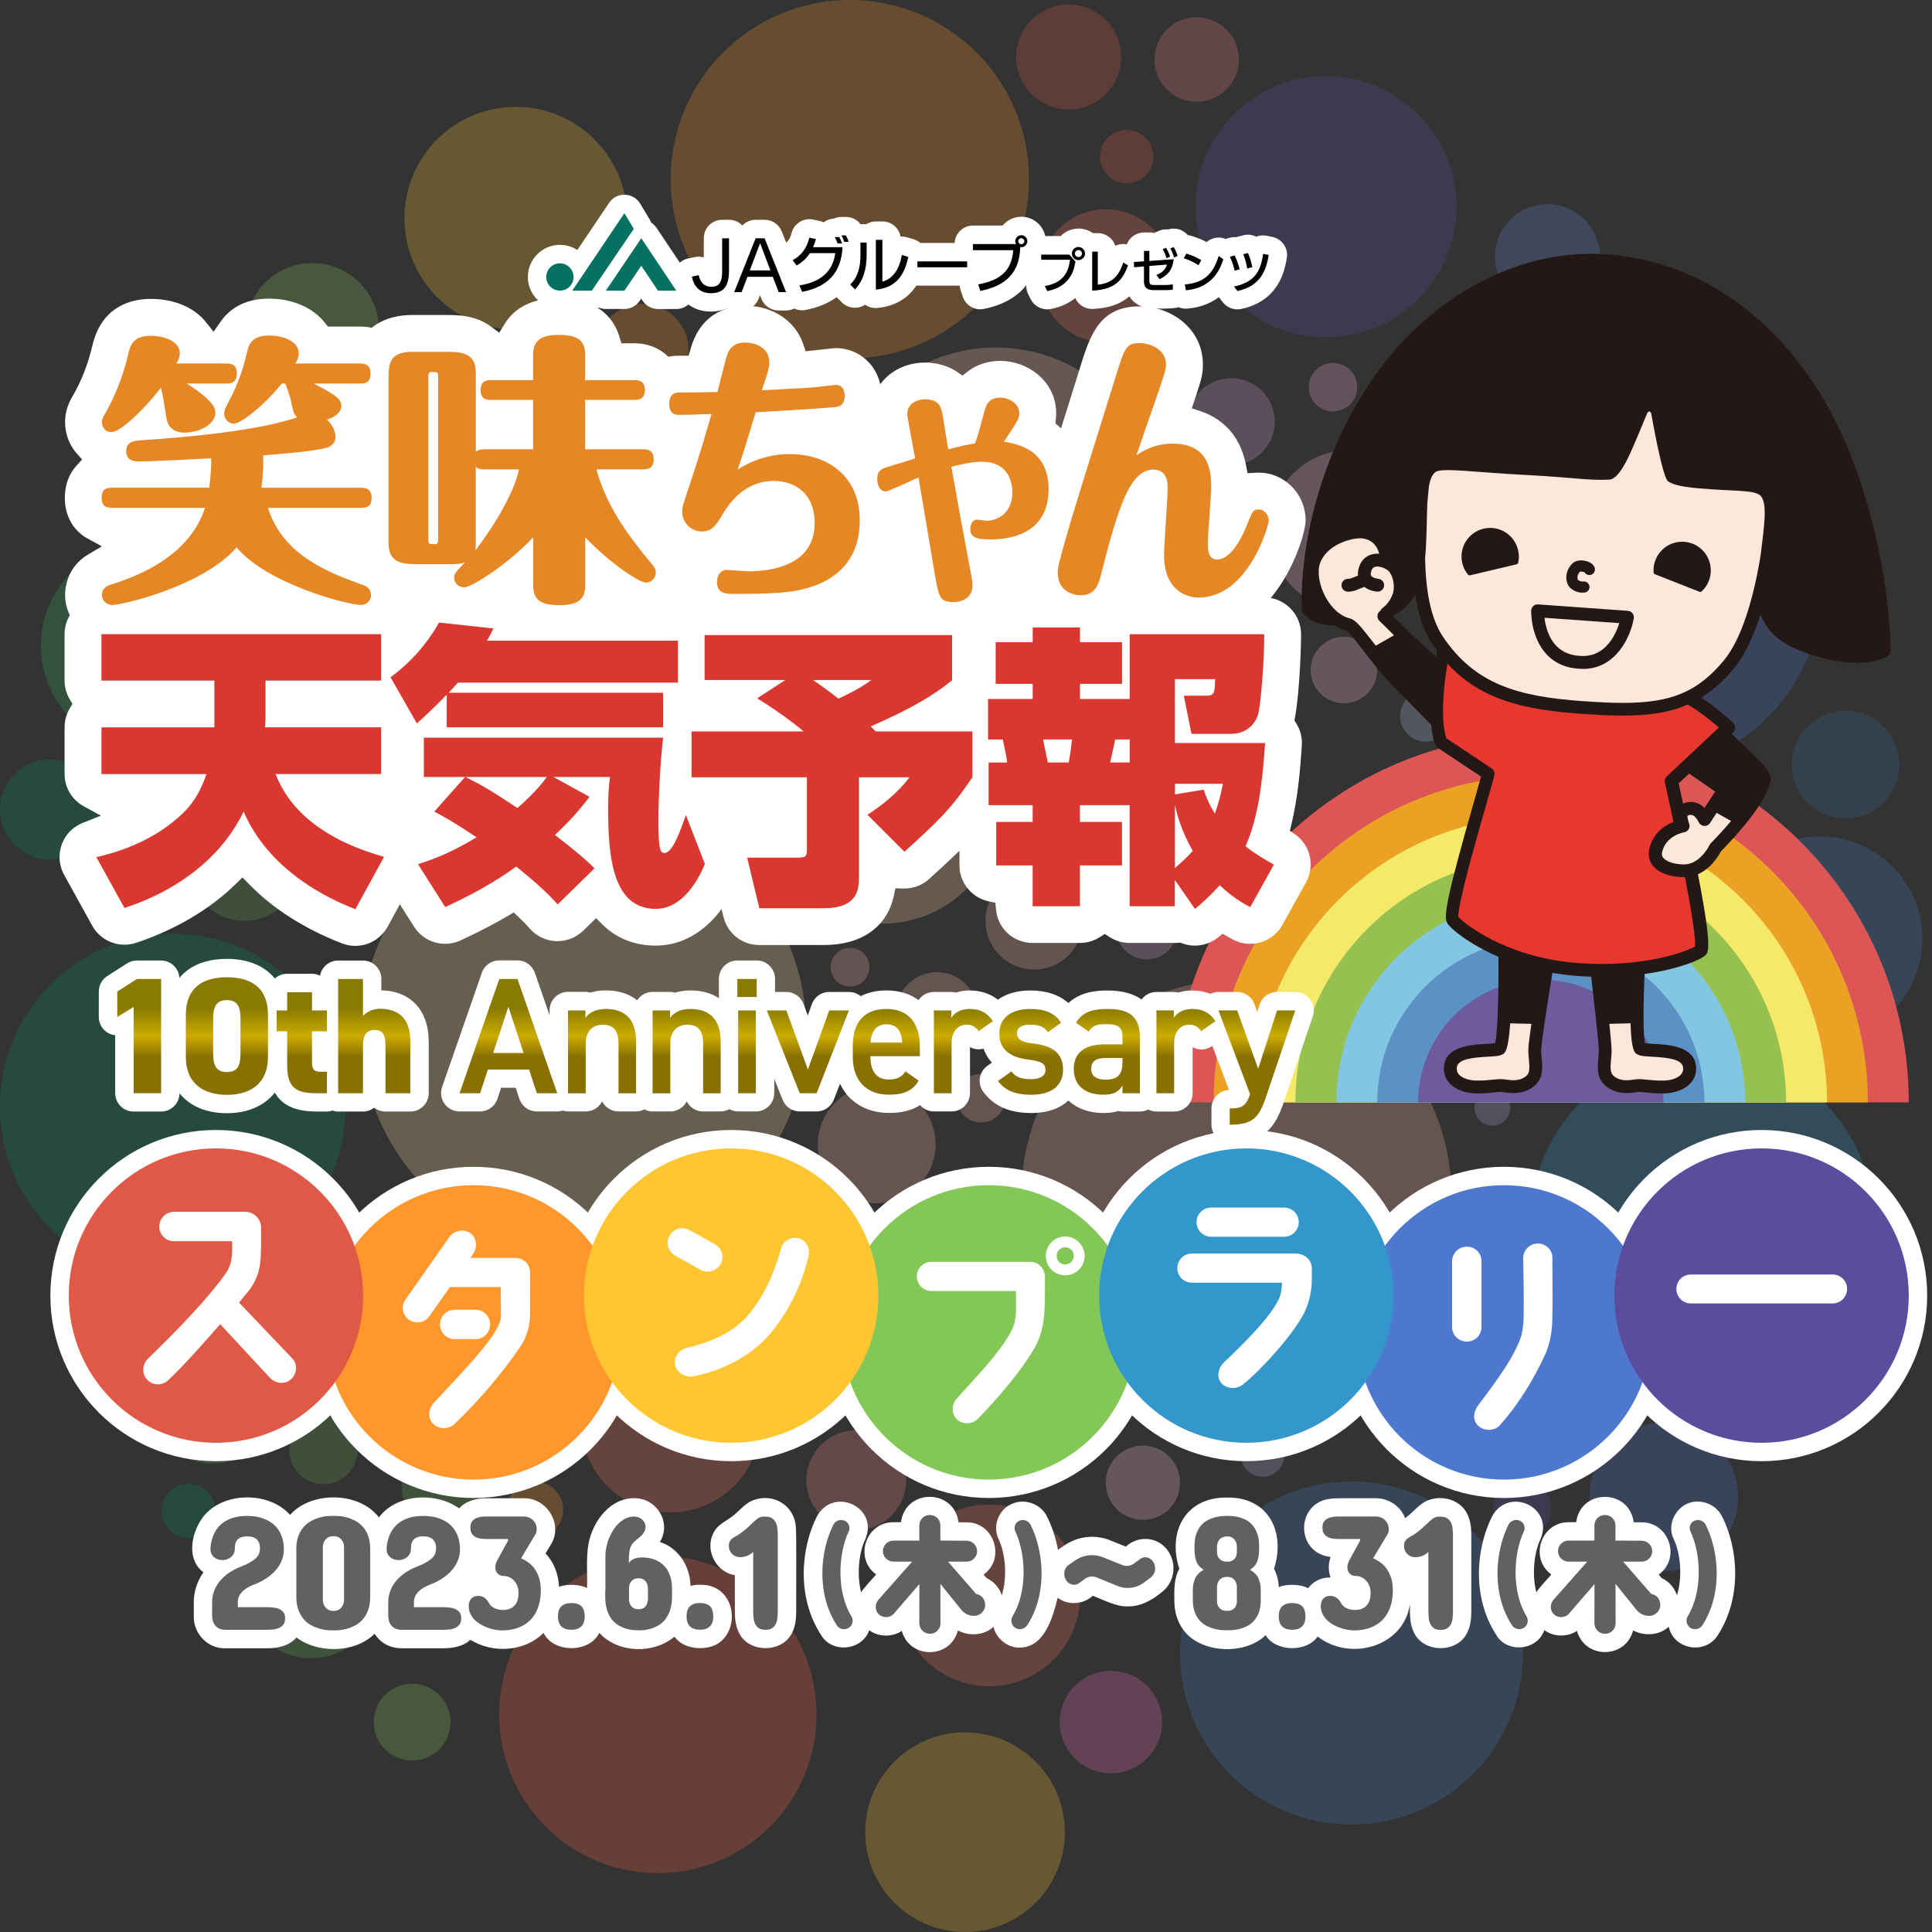 <?xml version="1.0" encoding="UTF-8"?>
<svg id="logo_emi-stamp-rally" xmlns="http://www.w3.org/2000/svg" xmlns:xlink="http://www.w3.org/1999/xlink" viewBox="0 0 420 420">
  <rect x="0" y="0" width="420" height="420" fill="#333333" stroke="none"/>
  <defs>
    <style>
      .cls-1 {
        fill: #83c757;
      }

      .cls-2 {
        fill: #ffa246;
      }

      .cls-3 {
        fill: #b6dd9a;
      }

      .cls-4 {
        fill: #b5a9d2;
      }

      .cls-5 {
        fill: #fff;
      }

      .cls-6 {
        fill: #96c150;
      }

      .cls-7 {
        fill: #aecee7;
      }

      .cls-8 {
        fill: #4280c4;
      }

      .cls-9 {
        fill: #f9b6a7;
      }

      .cls-10 {
        fill: #f4e73f;
      }

      .cls-11 {
        fill: #fcf093;
      }

      .cls-12 {
        fill: #396d9d;
      }

      .cls-13 {
        fill: #009259;
      }

      .cls-14 {
        fill: #626063;
      }

      .cls-15 {
        fill: #f77656;
      }

      .cls-16 {
        fill: #d9372f;
      }

      .cls-17 {
        fill: #5c91c6;
      }

      .cls-18 {
        fill: #f070b9;
      }

      .cls-19 {
        fill: #4d78ce;
      }

      .cls-20 {
        fill: #ffc2af;
      }

      .cls-21 {
        fill: #6384d3;
      }

      .cls-22 {
        fill: #31b15c;
      }

      .cls-23 {
        fill: #62a352;
      }

      .cls-24 {
        fill: #fcc0de;
      }

      .cls-25 {
        fill: #fcc5c5;
      }

      .cls-26 {
        fill: #f9abd4;
      }

      .cls-27 {
        fill: #ff6346;
      }

      .cls-28 {
        fill: #ffe4a7;
      }

      .cls-29 {
        fill: #82c6e2;
      }

      .cls-30 {
        fill: #3497cc;
      }

      .cls-31 {
        fill: #ffd0a2;
      }

      .cls-32 {
        fill: #ef7d83;
      }

      .cls-33 {
        fill: #e68726;
      }

      .cls-34 {
        fill: #eba124;
      }

      .cls-35 {
        fill: #65b251;
      }

      .cls-36 {
        fill: #ffc631;
      }

      .cls-37 {
        fill: #6e5b9d;
      }

      .cls-38 {
        fill: #fab2b2;
      }

      .cls-39 {
        fill: #b3bfe9;
      }

      .cls-40 {
        fill: #5c4c9e;
      }

      .cls-41 {
        fill: #cfa4d0;
      }

      .cls-42 {
        fill: #057160;
      }

      .cls-43 {
        fill: #9e4ca3;
      }

      .cls-44 {
        fill: #ffb8a9;
      }

      .cls-45 {
        fill: url(#gradation_gold);
      }

      .cls-46 {
        fill: #ff972d;
      }

      .cls-47 {
        fill: #c8e5b2;
      }

      .cls-48 {
        fill: #e05947;
      }

      .cls-49 {
        fill: #fce7db;
      }

      .cls-50 {
        fill: #f5e96a;
      }

      .cls-51 {
        fill: #dc5655;
      }

      .cls-52 {
        fill: #4fb96c;
      }

      .cls-53 {
        fill: #231815;
      }

      .cls-54 {
        fill: #e7372f;
      }

      .cls-55 {
        fill: #f28b8f;
      }

      .cls-56 {
        opacity: .25;
      }
    </style>
    <linearGradient id="gradation_gold" x1="153.53" y1="244.48" x2="153.53" y2="212.45" gradientUnits="userSpaceOnUse">
      <stop offset=".46" stop-color="#887100"/>
      <stop offset=".6" stop-color="#cdac00"/>
      <stop offset=".79" stop-color="#897a00"/>
    </linearGradient>
  </defs>
  <g id="bubble" class="cls-56">
    <circle class="cls-1" cx="67.89" cy="71.65" r="14.47"/>
    <circle class="cls-46" cx="184.75" cy="38.95" r="38.95"/>
    <circle class="cls-19" cx="355.31" cy="127.02" r="40.9"/>
    <circle class="cls-30" cx="370.05" cy="265.86" r="37.28"/>
    <circle class="cls-27" cx="143.01" cy="372.7" r="34.5"/>
    <circle class="cls-9" cx="254.58" cy="164.86" r="26.43"/>
    <circle class="cls-41" cx="321.08" cy="215.22" r="16.69"/>
    <circle class="cls-8" cx="293.81" cy="359.35" r="37.28"/>
    <circle class="cls-19" cx="361.7" cy="325.4" r="16.14"/>
    <circle class="cls-25" cx="199.21" cy="284.78" r="19.48"/>
    <circle class="cls-35" cx="67.61" cy="345.16" r="15.3"/>
    <circle class="cls-40" cx="288.25" cy="44.94" r="28.38"/>
    <circle class="cls-28" cx="149.97" cy="115.89" r="23.65"/>
    <circle class="cls-22" cx="31.44" cy="140.37" r="22.54"/>
    <circle class="cls-13" cx="10.85" cy="175.99" r="10.85"/>
    <circle class="cls-31" cx="191.98" cy="175.16" r="25.6"/>
    <circle class="cls-44" cx="268.78" cy="259.74" r="46.74"/>
    <circle class="cls-28" cx="126.87" cy="224.13" r="48.41"/>
    <circle class="cls-13" cx="37.56" cy="240.54" r="37.56"/>
    <circle class="cls-35" cx="90.7" cy="157.35" r="20.59"/>
    <circle class="cls-23" cx="53.14" cy="188.23" r="11.96"/>
    <circle class="cls-35" cx="92.65" cy="289.51" r="17.53"/>
    <circle class="cls-23" cx="46.19" cy="304.26" r="13.91"/>
    <circle class="cls-20" cx="216.46" cy="111.16" r="35.61"/>
    <circle class="cls-24" cx="293.54" cy="115.34" r="17.53"/>
    <circle class="cls-8" cx="395.65" cy="204.09" r="22.26"/>
    <circle class="cls-12" cx="401.21" cy="166.25" r="11.69"/>
    <circle class="cls-19" cx="354.47" cy="189.62" r="18.36"/>
    <circle class="cls-48" cx="232.32" cy="12.39" r="11.41"/>
    <circle class="cls-36" cx="112.13" cy="47.44" r="24.21"/>
    <circle class="cls-23" cx="43.4" cy="96.13" r="13.35"/>
    <circle class="cls-1" cx="86.81" cy="109.49" r="21.7"/>
    <circle class="cls-31" cx="139.11" cy="160.13" r="11.13"/>
    <circle class="cls-44" cx="203.66" cy="220.23" r="8.9"/>
    <circle class="cls-15" cx="215.07" cy="346.83" r="19.75"/>
    <circle class="cls-36" cx="209.79" cy="398.3" r="21.7"/>
    <circle class="cls-15" cx="145.79" cy="309.27" r="19.48"/>
    <circle class="cls-35" cx="96.55" cy="323.45" r="9.18"/>
    <circle class="cls-41" cx="307.17" cy="175.71" r="10.02"/>
    <circle class="cls-7" cx="324.98" cy="190.18" r="3.34"/>
    <circle class="cls-7" cx="285.47" cy="200.19" r="8.35"/>
    <circle class="cls-12" cx="327.76" cy="304.81" r="8.9"/>
    <circle class="cls-24" cx="248.46" cy="322.34" r="8.07"/>
    <circle class="cls-55" cx="186.14" cy="321.78" r="10.85"/>
    <circle class="cls-44" cx="190.59" cy="248.77" r="12.8"/>
    <circle class="cls-41" cx="267.66" cy="91.68" r="9.46"/>
    <circle class="cls-15" cx="240.39" cy="59.97" r="14.47"/>
    <circle class="cls-21" cx="336.39" cy="55.79" r="11.41"/>
    <circle class="cls-19" cx="359.76" cy="72.49" r="7.51"/>
    <circle class="cls-40" cx="316.35" cy="84.73" r="10.29"/>
    <circle class="cls-32" cx="260.15" cy="12.94" r="9.18"/>
    <circle class="cls-46" cx="139.67" cy="76.1" r="10.02"/>
    <circle class="cls-10" cx="114.08" cy="88.35" r="7.23"/>
    <circle class="cls-11" cx="117.41" cy="131.19" r="7.79"/>
    <circle class="cls-9" cx="224.81" cy="200.2" r="10.57"/>
    <circle class="cls-41" cx="249.3" cy="201.87" r="6.68"/>
    <circle class="cls-24" cx="292.15" cy="145.66" r="7.23"/>
    <circle class="cls-39" cx="309.95" cy="155.68" r="5.57"/>
    <circle class="cls-4" cx="324.42" cy="240.82" r="3.89"/>
    <circle class="cls-19" cx="350.58" cy="220.23" r="6.68"/>
    <circle class="cls-7" cx="303.28" cy="307.04" r="6.12"/>
    <circle class="cls-4" cx="319.97" cy="283.11" r="4.45"/>
    <circle class="cls-18" cx="241.5" cy="374.37" r="11.13"/>
    <circle class="cls-43" cx="245.4" cy="340.98" r="4.45"/>
    <circle class="cls-26" cx="184.19" cy="351" r="4.45"/>
    <circle class="cls-1" cx="89.59" cy="374.37" r="8.35"/>
    <circle class="cls-35" cx="97.38" cy="348.77" r="9.46"/>
    <circle class="cls-46" cx="116.3" cy="328.19" r="6.12"/>
    <circle class="cls-20" cx="164.71" cy="275.32" r="7.23"/>
    <circle class="cls-31" cx="123.54" cy="282.55" r="6.12"/>
    <circle class="cls-13" cx="17.8" cy="284.78" r="6.68"/>
    <circle class="cls-13" cx="40.97" cy="328.46" r="5.84"/>
    <circle class="cls-22" cx="27.58" cy="190.21" r="5.8"/>
    <circle class="cls-35" cx="59.23" cy="163.83" r="5.27"/>
    <circle class="cls-20" cx="168.7" cy="148.26" r="3.96"/>
    <circle class="cls-41" cx="263.93" cy="124.26" r="7.39"/>
    <circle class="cls-28" cx="223.3" cy="310.49" r="9.5"/>
    <circle class="cls-23" cx="70.31" cy="315.24" r="7.39"/>
    <circle class="cls-2" cx="114.63" cy="305.21" r="5.28"/>
    <circle class="cls-52" cx="60.81" cy="281.47" r="5.27"/>
    <circle class="cls-47" cx="75.58" cy="185.46" r="5.27"/>
    <circle class="cls-3" cx="119.9" cy="148.53" r="4.22"/>
    <circle class="cls-31" cx="155.25" cy="172.8" r="4.75"/>
    <circle class="cls-38" cx="184.79" cy="210.25" r="4.22"/>
    <circle class="cls-44" cx="213.28" cy="238.74" r="5.27"/>
    <circle class="cls-40" cx="330.93" cy="327.9" r="6.33"/>
    <circle class="cls-4" cx="274.48" cy="316.29" r="4.75"/>
    <circle class="cls-26" cx="289.78" cy="84.16" r="5.27"/>
    <circle class="cls-30" cx="336.2" cy="77.31" r="3.69"/>
    <circle class="cls-48" cx="244.93" cy="34.05" r="5.8"/>
    <circle class="cls-26" cx="166.85" cy="83.64" r="4.75"/>
    <circle class="cls-22" cx="34.43" cy="171.74" r="4.22"/>
  </g>
  <g>
    <g>
      <path class="cls-51" d="m254.95,239.65c0-44.18,35.82-80,80-80s80,35.82,80,80h-160Z"/>
      <path class="cls-34" d="m263.84,239.65c0-39.27,31.84-71.11,71.11-71.11s71.11,31.84,71.11,71.11h-142.22Z"/>
      <path class="cls-50" d="m272.73,239.65c0-34.36,27.86-62.22,62.22-62.22s62.22,27.86,62.22,62.22h-124.44Z"/>
      <path class="cls-6" d="m281.62,239.65c0-29.46,23.88-53.33,53.33-53.33s53.33,23.88,53.33,53.33h-106.67Z"/>
      <path class="cls-29" d="m290.51,239.65c0-24.55,19.9-44.44,44.44-44.44s44.44,19.9,44.44,44.44h-88.89Z"/>
      <path class="cls-17" d="m299.4,239.65c0-19.64,15.92-35.56,35.56-35.56s35.56,15.92,35.56,35.56h-71.11Z"/>
      <path class="cls-37" d="m308.29,239.65c0-14.73,11.94-26.67,26.67-26.67s26.67,11.94,26.67,26.67h-53.33Z"/>
    </g>
    <g>
      <path class="cls-53" d="m402.11,98.44c-7.59-19.4-25.05-41.16-52.9-43.15-20.05-1.44-41.02,10.28-53.57,31.34-14.02,23.52-12.64,45.43-12.64,45.43-.18.75.28,1.6,1.01,1.9,0,0,1.11,1.86,6.14,2.03.82.51,1.68.91,2.57,1.13.67.42,2.57,2.89,3.97,4.71,1.64,2.13,3.5,4.54,5.19,6.29,3.83,3.97,8.89,9.1,8.94,9.15.08.09.18.15.28.21.27,2.97.89,4.34.98,4.54.11.22.28.41.48.55l9.41,6.26c-.3,1.12-.83,2.95-1.45,5.12-6.1,21.32-6.74,25.34-5.9,26.74.69,1.16,4.63,4.5,11.13,7.31.06,8.06-.18,16.67-.72,18.78-.45.06-1.21.1-1.8.14-3.31.18-8.85.48-9.31,4.84-.14,1.39.25,2.65,1.13,3.66,1.2,1.37,3.35,2.22,5.74,2.28.21,0,.41,0,.61,0,1.37,0,2.49-.12,3.41-.21.66-.07,1.22-.13,1.6-.11.18.01.4.04.64.08,1.44.2,3.85.53,6.18-1.13,2.35-1.68,2.11-4.24,1.92-6.3-.06-.66-.12-1.28-.1-1.85.04-1.79,1.58-11.49,2.43-16.69,1.49.26,3.03.47,4.64.61,1.26.11,2.53.18,3.79.22.67,5.81,1.61,14.17,1.65,15.86.01.58-.04,1.2-.1,1.85-.19,2.06-.43,4.62,1.92,6.3,2.33,1.66,4.74,1.33,6.18,1.13.24-.03.46-.07.64-.08.37-.02.94.04,1.6.11.92.09,2.04.21,3.41.21.2,0,.4,0,.61,0,2.4-.06,4.54-.91,5.75-2.28.88-1.01,1.27-2.27,1.13-3.66-.46-4.36-6-4.66-9.31-4.84-.6-.03-1.37-.08-1.79-.12-.41-1.82-.37-8.58-.09-15.06,7.38-1.04,12.26-3.1,13.24-4.08.63-.63,1.51-1.51-1.63-17.61,2.9-1.28,4.53-4.09,4.97-4.94,10.55-10.82,10.87-15.15,10.83-15.91-.09-1.54-1.85-3.42-6.02-7.3-.93-.87-1.81-1.68-2.27-2.18-.06-.07-.13-.13-.2-.18l.36-.34c.28-.26.44-.63.44-1.01,0-.38-.15-.75-.42-1.02-.16-.15-3.08-2.98-6.95-5.52,2.43-1.51,4.76-3.55,7.07-6.32,2.34-2.82,4.26-6.97,5.79-11.84,1.6,4.66,5.62,6.92,9.84,8.43,11.61,4.15,17.16,1.05,17.16,1.05.77-.19,1.34-.97,1.26-1.74,0,0,.26-19.53-8.84-42.79Zm-37.19,71.86l2.28-2.13,5.66,3.91-2.33,3.57c-.08-.08-.16-.16-.24-.24-1.29-1.21-3.05-1.31-4.4-.72-.31-1.4-.63-2.86-.97-4.39Zm-57.28-41.03c.63,4.11,1.79,7.82,3.72,10.7.36.53.72,1.04,1.09,1.53-.08.37-.17.79-.27,1.27-1.32-1.21-3.2-2.91-4.8-4.36-.42-.38-2.87-2.8-4.53-4.44.1-.11.21-.23.31-.36,1.78-.89,3.31-2.22,4.47-4.35Z"/>
      <path class="cls-49" d="m382.88,107.96c1.31,1.74.67,6.26-.12,12.61,0,0,0,.03,0,.03-1.54,9.55-4.18,18.36-8,22.96-5.66,6.82-11.4,9.24-21.92,9.24-2.43,0-5.17-.12-8.9-.39-13.87-.99-23.27-3.6-30.25-13.99-2.79-4.14-3.76-10.41-3.89-17.1.07-.63.12-1.29.16-1.98.22-3.8.21-7.21.33-9.97.1-1.23.22-2.46.35-3.65.26-1.48.68-2.55,1.42-3.1,1.36-1.03,8.71.09,20.3.67,8.94.46,13.3,1.23,17.49.97,1.55-.09,2.98-2.52,4.09-4.76,1.11-2.23,4.1-9.57,4.1-9.57.33-.68.76-.64.95.09,0,0,2.37,13.72,3.63,14.61,1.7,1.19,5.56,1.47,9.45,1.74,5.85.42,9.75.16,10.83,1.58Z"/>
      <g>
        <path class="cls-53" d="m359.76,124.83l9.69,3.82s.05.02.07.03c.14.03.29-.02.4-.12.67-.6,1.21-1.38,1.56-2.28.13-.31.22-.63.29-.95.64-2.94-.92-5.99-3.8-7.13-.33-.13-.64-.22-.96-.29-2.93-.64-5.98.92-7.11,3.8-.13.31-.23.64-.3.95-.13.6-.16,1.2-.13,1.79.02.16.13.31.29.39Z"/>
        <path class="cls-53" d="m329.7,122.67l-10.14,2.4s-.05.01-.07.01c-.14.01-.28-.06-.38-.18-.57-.69-1-1.54-1.22-2.48-.08-.33-.13-.66-.15-.98-.22-3.01,1.76-5.8,4.78-6.51.34-.08.66-.13.99-.15,2.99-.22,5.79,1.76,6.5,4.78.08.32.13.66.16.98.05.62-.01,1.21-.13,1.79-.05.15-.17.29-.34.34Z"/>
        <path class="cls-53" d="m344.12,145.41h-.14c-3.17-.04-5.76-1.07-7.68-3.07-3.55-3.7-3.44-9.35-3.43-9.59.01-.38.18-.74.46-1,.28-.26.65-.39,1.04-.36l19.52,1.4c.39.03.76.22,1,.53.24.31.34.71.28,1.1-.64,3.8-3.77,11-11.05,11Zm-8.36-11.12c.19,1.63.78,4.27,2.57,6.12,1.38,1.43,3.29,2.17,5.68,2.2h.11c4.99,0,7.12-4.67,7.9-7.15l-16.26-1.16Z"/>
        <path class="cls-53" d="m343.99,128.84c-.6,0-1.53-.15-2.45-.89-1.25-1.01-1.28-2.99-.59-4.26.59-1.08,1.35-2.11,3.43-1.81,1.86.27,2.25,1.38,2.31,1.6.17.65-.21,1.31-.86,1.49-.54.15-1.1-.1-1.37-.57-.06-.03-.19-.08-.43-.11-.6-.08-.6-.08-.95.57-.24.44-.16,1.09-.02,1.21.53.42,1,.36,1.05.35.65-.11,1.28.31,1.41.95.13.64-.25,1.26-.89,1.41-.06.01-.29.06-.64.06Z"/>
      </g>
      <path class="cls-49" d="m303.03,138.1l-3.95,2.27h0c-3.21-4.17-4.41-5.64-5.62-5.93-2.02-.48-3.95-2.17-5.28-4.62-1.38-2.53-1.87-5.47-1.23-7.32,1.5-4.31,7.25-5.67,9.19-5.46,3.09.34,3.64,3.18,3.67,3.3,0,0,0,.02,0,.03-.44-.03-.88,0-1.3.08-1.51.29-2.61,1.31-3.09,2.89-.21.69-.26,1.29-.2,1.8-.4.14-1.05.39-1.42.55-.34.15-.66.14-.66.14-.75-.06-1.44.52-1.5,1.29s.51,1.44,1.29,1.5c.03,0,.11,0,.22,0,.36,0,1.05-.05,1.8-.38.35-.16,1.23-.49,1.54-.6.03,0,.07-.03.1-.05,1.16.9,2.62,1.01,2.82,1.02.8.04,1.43-.54,1.48-1.31s-.54-1.43-1.31-1.48c-.28-.02-1.18-.21-1.48-.63-.15-.22-.15-.56,0-1.04.22-.73.6-.89.94-.96,1.02-.2,2.49.52,2.94,1.07,1.16,1.45,1.17,3.7.82,4.77-.68,2.05-2.16,3.08-2.17,3.09-.23.16-.41.37-.51.61h0c-.07.07-.11.09-.11.09-.33.24-.54.62-.56,1.03-.03.41.11.81.41,1.1.12.12,1.71,1.69,3.19,3.15Z"/>
      <path class="cls-49" d="m373.18,176.71l3.14,1.77c-1.4,1.65-2.92,3.32-4.41,4.84-.11.12-.2.25-.27.4-.02.03-1.67,3.48-4.63,4.1-.29.06-.66.09-1.06.09-1.45,0-3.38-.4-4.27-1.31-.38-.4-.48-.83-.34-1.43.88-3.55,4.61-4.21,4.77-4.24.42-.07.79-.32,1-.69.21-.36.24-.81.09-1.21-.23-.59-.4-1.35-.37-1.68.33-.22,1.04-.35,1.53.11.57.54.94,1.29.94,1.3.22.46.66.76,1.17.79.52.03.99-.21,1.27-.63l1.44-2.21Z"/>
      <path class="cls-49" d="m365.89,232.07c.07.61-.08,1.1-.45,1.52-.67.77-2.13,1.29-3.71,1.32-1.47.04-2.69-.09-3.66-.19-.78-.08-1.44-.15-2.04-.11-.25,0-.54.05-.87.09-1.23.17-2.75.38-4.17-.63-.95-.67-.96-1.67-.76-3.76.06-.71.13-1.44.11-2.18-.02-.83-.22-2.99-.48-5.56l4.61-.11c.15,5.97.92,6.43,1.42,6.72.66.39,1.6.46,3.33.55,3.27.18,6.48.51,6.67,2.34Z"/>
      <path class="cls-49" d="m328.3,222.47l4.61.11c-.37,2.56-.65,4.71-.66,5.54-.02.74.05,1.48.12,2.18.19,2.1.18,3.09-.76,3.76-1.43,1.01-2.95.8-4.18.63-.33-.04-.62-.09-.87-.09-.6-.03-1.26.03-2.04.11-.98.1-2.18.23-3.66.19-1.58-.03-3.04-.55-3.71-1.32-.37-.42-.51-.91-.45-1.52.19-1.83,3.4-2.16,6.67-2.34,1.74-.09,2.67-.16,3.33-.55.47-.28,1.2-.71,1.6-6.71Z"/>
      <path class="cls-54" d="m373.67,158.16l-.25.23-7.35,6.9-3.73,3.5c-.36.34-.52.84-.41,1.32l.12.56c.65,2.9,1.23,5.56,1.76,8-1.79.7-4.39,2.31-5.25,5.79-.38,1.52,0,2.96,1.04,4.05,1.53,1.58,4.16,2.16,6.22,2.16.16,0,.31,0,.47,0,2.18,11.18,2.28,14.27,2.2,15.1-1.43.81-8.63,3.79-20.21,3.79-1.98,0-3.99-.09-5.99-.26-15.06-1.31-24.1-8.63-25.26-9.96-.21-2.56,4.2-17.98,6.11-24.63.89-3.11,1.54-5.35,1.72-6.19.13-.57-.1-1.15-.59-1.47l-9.86-6.56c-.27-.82-.88-3.22-.68-7.73.15-3.38.55-6.34.94-8.48,7.17,7.77,16.33,9.98,28.97,10.89,3.8.27,6.61.39,9.11.39,5.28,0,9.9-.52,14.16-2.4,2.87,1.7,5.4,3.8,6.76,5.01Z"/>
    </g>
    <g>
      <path class="cls-5" d="m152.18,344.5c-.78,0-1.46.1-2.07.26-.08-4.27-2.6-8.26-6.66-9.55,2.58-4.11-.59-9.43-5.35-9.51-5.39-.18-9.22,4.96-10.16,9.86-.56,3.13-.21,6.46-.32,9.68-1.39-.81-4.49-.97-6.09-.27-.12-2.75-1.1-5.33-2.93-7.27l1.26-2.1c2.57-4.39-1.1-10.11-6.14-9.89,0,0-7.84,0-7.84,0-2.19-.04-4.58.51-6.06,2.21-4.99-3.65-13.64-3.2-17.45,1.95-4.25-5.64-14.7-5.77-19.32-.55-4.7-5.32-15.2-5.09-19.24.93-2.3,3.42-3.25,8.82.42,11.56-1.37,1.92-2.11,4.18-2.1,6.57,0,0,0,2.81,0,2.81-.15,3.86,2.95,7.28,6.95,7.13,0,0,8.75,0,8.75,0,2.39.05,5.01-.46,6.62-2.34,4.74,3.55,12.72,3.41,17-.82,1.23,2.04,3.44,3.18,5.91,3.16,0,0,8.75,0,8.75,0,2.17.03,4.51-.34,6.13-1.86,4.84,3.04,11.82,2.66,15.92-1.49,2.12,4.42,9.99,4.44,12.12,0,4.09,4.46,11.78,4.66,16.35.82,2.06,3.06,7.93,3.34,10.42.73,4.01-3.97,2.01-12.22-4.87-12Zm20.82-12.53c.19.38.05,17.2.09,18.19,0,1.54-.13,3.19-.79,4.55-2.01,4.77-9.76,4.78-11.76,0-.66-1.36-.79-3.01-.79-4.55,0,0,0-7.73,0-7.73-3.94-.58-6.45-5.22-4.81-8.83.76-2.07,2.92-2.88,4.51-4.14,1.45-1.21,2.59-2.69,4.3-3.33,4.37-1.64,8.98,1.13,9.26,5.84Zm146.07-2.63c-1.36-3.19-5.39-4.43-8.56-3.21-2,.74-3.26,2.67-5.05,3.91-.96-2.67-3.68-4.38-6.52-4.34-1.28.03-8.4-.08-9.51.09-7.8.67-7.95,11.81-.17,12.68-.52,1.46-.53,3.05,0,4.46-1.94-.06-3.79.81-4.9,2.35-1.43-.88-4.73-1.02-6.36-.24-.07-1.43-.4-2.79-1.04-3.99,2.57-8-1.23-15.65-10.19-15.49-9.01-.14-13.02,7.34-10.4,15.49-1.12,1.95-1.13,4.5-1.08,6.79-.02,2.87.85,5.39,2.69,7.35,4.16,4.3,12.87,4.44,17.16.29,2.18,3.65,8.94,3.76,11.31.28,6.98,5.48,18.67,2.33,20.06-7.02,0,1.97-.09,4.2.79,5.97,2,4.78,9.75,4.77,11.76,0,.66-1.36.79-3.01.79-4.55,0,0,0-16.31,0-16.31,0-1.52-.13-3.15-.78-4.5Zm54.37,26.14c-2.76,4.34-9.59,3.15-10.67-1.84-2.02,1.9-5.33,2.11-7.75.79-1.61,6.25-10.48,6.3-12.2.11-2.08,1.4-5.07,1.35-7.1-.17-1.51,4.49-8.1,5.12-10.46,1.02-5.37-8.27-4.34-18.89-.91-25.71,3.6-6.67,13.58-2.03,10.52,4.97-1.39,2.94-1.87,7.66-.88,11.52.33-.73,2.73-3.24,3.26-3.89-4.83-3.5-2.32-11.37,3.73-11.36,0,0,1.66,0,1.66,0,.98-7.37,11.56-7.34,12.51.02h1.75c6.03,0,8.55,7.89,3.69,11.36l.68.78c1.55.71,2.73,2.06,3.29,3.72,1.23-3.98.78-9.07-.69-12.17-1.86-3.65,1.12-8.34,5.24-8.19,2.24,0,4.32,1.3,5.29,3.3,3.39,6.75,4.43,17.37-.96,25.73Zm-119.25-17.88c1.68,2.8.99,6.52-1.59,8.49-2.11,1.77-4.68,3.2-7.47,3.12-2.33.15-5.43-1.49-7.55-2.3-2.09,1.89-5.41,2.16-7.65.42-1.03,4.17-2.84,10.81-8.23,10.85-2.66.07-5.2-2-5.71-4.53-2.02,1.9-5.33,2.11-7.75.79-1.61,6.25-10.48,6.3-12.2.11-2.07,1.39-5.05,1.35-7.08-.15-1.53,4.46-8.12,5.11-10.48,1.01-5.37-8.28-4.34-18.9-.91-25.72,3.6-6.67,13.57-2.03,10.53,4.96-1.4,2.94-1.88,7.67-.89,11.52.33-.73,2.73-3.24,3.26-3.89-4.83-3.5-2.32-11.37,3.73-11.36,0,0,1.66,0,1.66,0,.98-7.37,11.56-7.35,12.51.02h1.76c6.03,0,8.55,7.89,3.69,11.36l.68.78c1.55.71,2.73,2.06,3.29,3.72,1.23-3.98.78-9.07-.69-12.17-1.41-2.81-.02-6.55,2.92-7.71,2.77-1.26,6.35.06,7.62,2.83,1.05,2.09,1.87,4.54,2.35,7.18.05-.06,1.41-.96,1.51-1.04,2.91-1.93,6.45-2.32,9.62-1.12l3.62,1.45c2.88-2.64,7.45-2.12,9.46,1.37Z"/>
      <path class="cls-14" d="m53.7,329.55c1.32,0,2.49.18,3.49.54s1.84.86,2.5,1.49,1.17,1.4,1.51,2.29.51,1.86.51,2.93c0,.7-.1,1.35-.29,1.95s-.45,1.14-.76,1.63-.67.94-1.06,1.34-.8.75-1.21,1.05c-.98.73-2.09,1.31-3.32,1.76-.41.16-.82.36-1.22.59s-.76.49-1.08.79-.57.64-.77,1.04-.3.84-.3,1.34v1.09h6.12c.49,0,.98.02,1.48.07s.94.15,1.34.32.72.41.97.73.37.76.37,1.31-.12,1.01-.37,1.34-.57.58-.97.76-.84.29-1.34.33-.98.07-1.48.07h-8.75c-.59,0-1.07-.1-1.45-.29s-.68-.44-.91-.74-.38-.63-.47-1-.13-.74-.13-1.1v-2.81c0-.9.15-1.75.45-2.54s.72-1.51,1.27-2.16,1.2-1.23,1.95-1.75,1.6-.96,2.52-1.32,1.66-.71,2.21-1.05.98-.66,1.27-.98.5-.65.59-.98.14-.66.14-1c0-.61-.1-1.09-.31-1.44s-.46-.61-.76-.78-.61-.28-.93-.32-.59-.06-.82-.06c-.59,0-1.05.08-1.41.25s-.62.38-.8.64-.3.54-.35.85-.08.61-.08.89c0,.46-.09.85-.26,1.17s-.4.58-.66.78-.55.35-.86.44-.59.14-.85.14c-.8,0-1.44-.22-1.93-.66s-.74-1-.74-1.7c0-.3.04-.7.11-1.18s.21-.99.4-1.53.48-1.08.84-1.62.84-1.03,1.42-1.46,1.3-.79,2.14-1.05,1.85-.4,3.02-.4Zm10.72,7.17c0-1.14.16-2.11.48-2.91s.74-1.47,1.24-2,1.06-.94,1.67-1.25,1.2-.53,1.78-.69,1.1-.25,1.56-.28.81-.05,1.03-.05h.6c.22,0,.57.02,1.04.05s.99.13,1.56.28,1.15.38,1.76.69,1.15.72,1.65,1.25.91,1.19,1.22,2,.47,1.77.47,2.91v10.37c0,1.17-.16,2.17-.47,2.99s-.72,1.5-1.22,2.05-1.05.97-1.65,1.27-1.19.54-1.76.69-1.09.25-1.56.29-.81.05-1.04.05h-.6c-.22,0-.57-.02-1.03-.05s-.98-.13-1.56-.29-1.17-.39-1.78-.69-1.17-.73-1.67-1.27-.92-1.23-1.24-2.05-.48-1.82-.48-2.99v-10.37Zm5.77,11.29c.04.41.15.77.33,1.09.15.27.38.52.69.75s.74.34,1.29.34.96-.11,1.27-.34.53-.48.69-.75c.18-.32.29-.68.33-1.09v-11.88c-.05-.41-.16-.77-.33-1.09-.15-.27-.38-.52-.69-.75s-.73-.34-1.27-.34-.98.11-1.29.34-.54.48-.69.75c-.19.32-.3.68-.33,1.09v11.88Zm21.8-18.46c1.32,0,2.49.18,3.49.54s1.84.86,2.5,1.49,1.17,1.4,1.51,2.29.51,1.86.51,2.93c0,.7-.1,1.35-.29,1.95s-.45,1.14-.76,1.63-.67.94-1.06,1.34-.8.75-1.21,1.05c-.98.73-2.09,1.31-3.32,1.76-.41.16-.82.36-1.22.59s-.76.49-1.08.79-.57.64-.77,1.04-.3.84-.3,1.34v1.09h6.12c.49,0,.98.02,1.48.07s.94.15,1.34.32.72.41.97.73.37.76.37,1.31-.12,1.01-.37,1.34-.57.58-.97.76-.84.29-1.34.33-.98.07-1.48.07h-8.75c-.59,0-1.07-.1-1.45-.29s-.68-.44-.91-.74-.38-.63-.47-1-.13-.74-.13-1.1v-2.81c0-.9.15-1.75.45-2.54s.72-1.51,1.27-2.16,1.2-1.23,1.95-1.75,1.6-.96,2.52-1.32,1.66-.71,2.21-1.05.98-.66,1.27-.98.5-.65.59-.98.14-.66.14-1c0-.61-.1-1.09-.31-1.44s-.46-.61-.76-.78-.61-.28-.93-.32-.59-.06-.82-.06c-.59,0-1.05.08-1.41.25s-.62.38-.8.64-.3.54-.35.85-.08.61-.08.89c0,.46-.09.85-.26,1.17s-.4.58-.66.78-.55.35-.86.44-.59.14-.85.14c-.8,0-1.44-.22-1.93-.66s-.74-1-.74-1.7c0-.3.04-.7.11-1.18s.21-.99.4-1.53.48-1.08.84-1.62.84-1.03,1.42-1.46,1.3-.79,2.14-1.05,1.85-.4,3.02-.4Zm18.46,5.27v-.25h-4.57c-.4,0-.81-.02-1.24-.07s-.82-.15-1.17-.32-.64-.41-.87-.74-.34-.77-.34-1.34.11-.99.34-1.31.52-.57.87-.73.74-.27,1.17-.32.84-.07,1.24-.07h7.84c.47,0,.89.08,1.26.23s.68.35.93.61.44.54.57.87.19.66.19,1c0,.2-.01.39-.04.58s-.1.37-.2.54l-3.16,5.27c.54.22,1.07.52,1.58.89s.98.83,1.38,1.4.73,1.23.97,2,.36,1.65.36,2.65c0,1.12-.12,2.12-.36,3s-.56,1.63-.97,2.28-.88,1.19-1.42,1.63-1.12.79-1.74,1.06-1.25.46-1.91.58-1.3.18-1.93.18c-.48,0-1-.05-1.55-.14s-1.1-.24-1.64-.44-1.07-.44-1.56-.73-.94-.63-1.33-1.03-.69-.84-.92-1.34-.34-1.04-.34-1.63c0-.29.04-.57.12-.83s.21-.5.38-.7.38-.37.64-.49.57-.18.93-.18c.48,0,.93.13,1.34.4s.76.69,1.05,1.25c.07.13.18.28.33.44s.34.32.58.46.53.26.87.36.73.15,1.18.15c.68,0,1.24-.11,1.68-.33s.79-.5,1.05-.85.44-.75.54-1.2.15-.9.15-1.35c0-.53-.09-1.01-.26-1.46s-.41-.83-.71-1.16-.64-.58-1.02-.76-.77-.27-1.17-.27c-.56,0-1.02-.17-1.37-.51s-.53-.8-.53-1.39c0-.25.05-.52.14-.82s.25-.64.46-1.01l2.21-4.04Zm16.66,16.56c0,1-.25,1.73-.76,2.21s-1.21.71-2.13.71-1.66-.24-2.16-.71-.76-1.21-.76-2.21.25-1.74.76-2.2,1.22-.69,2.16-.69,1.7.23,2.17.69.71,1.19.71,2.2Zm4.5-5.7c0-.55,0-1.19,0-1.91s0-1.43,0-2.14,0-1.35,0-1.93,0-1.02,0-1.3c0-.68.07-1.37.21-2.07s.34-1.37.61-2.01.58-1.25.96-1.81.79-1.05,1.26-1.48.96-.75,1.49-.99,1.1-.36,1.7-.36c.41.02.77.1,1.08.24s.57.3.78.51.37.44.47.69.16.53.16.81c0,.39-.11.77-.32,1.16s-.54.75-.98,1.09c-.35.28-.66.53-.91.76s-.47.45-.64.67-.3.46-.4.71-.18.54-.23.86-.09.7-.11,1.13-.03.94-.03,1.53c.12-.25.29-.45.51-.62s.47-.29.73-.39.54-.16.83-.2.57-.06.84-.06c.33,0,.72.03,1.17.09s.92.17,1.4.34.96.41,1.42.73.88.73,1.25,1.24.66,1.13.89,1.87.34,1.61.34,2.62v1.62c0,1.17-.14,2.17-.43,2.99s-.65,1.5-1.1,2.05-.94.97-1.49,1.27-1.09.54-1.62.69-1.02.25-1.47.29-.79.05-1.03.05c-.32,0-.72-.02-1.2-.05s-1-.13-1.56-.29-1.1-.39-1.64-.69-1.04-.73-1.49-1.27-.81-1.23-1.08-2.05-.41-1.82-.41-2.99v-1.41Zm5.13,2.07c.02.39.11.73.26,1.04.13.27.33.51.62.72s.68.32,1.2.32.91-.11,1.18-.32.47-.45.6-.72c.14-.3.23-.65.26-1.04v-2.57c-.04-.39-.12-.73-.26-1.04-.13-.26-.33-.5-.61-.71s-.67-.33-1.17-.33-.91.11-1.2.33-.49.45-.62.71c-.15.3-.24.65-.26,1.04v2.57Zm18.32,3.62c0,1-.25,1.73-.76,2.21s-1.21.71-2.13.71-1.66-.24-2.16-.71-.76-1.21-.76-2.21.25-1.74.76-2.2,1.22-.69,2.16-.69,1.7.23,2.17.69.71,1.19.71,2.2Zm8.68-13.99c-.39.35-.81.63-1.27.83s-1,.3-1.62.3c-.35,0-.68-.07-.98-.2s-.55-.32-.76-.54-.38-.49-.5-.78-.18-.6-.18-.93.05-.61.16-.85.25-.45.44-.62.4-.33.65-.47.51-.29.79-.44c.59-.39,1.11-.78,1.57-1.18s.88-.77,1.24-1.12.68-.64.95-.89.5-.42.7-.51c.12-.06.23-.11.33-.15s.2-.07.31-.09.22-.03.35-.04.29,0,.49,0c.61,0,1.09.12,1.45.37s.63.57.81.96.3.83.34,1.33c.05.49.07.99.07,1.49v16.31c0,.52-.02,1.02-.07,1.52-.05.5-.16.94-.34,1.33s-.45.7-.81.94-.84.36-1.45.36-1.11-.12-1.46-.36-.62-.55-.8-.94-.3-.83-.34-1.33c-.05-.5-.07-1-.07-1.52v-12.76Zm103.04-7.84c.27,0,.63.01,1.08.04s.93.11,1.45.24,1.03.33,1.56.6.99.65,1.42,1.14.76,1.11,1.03,1.85.4,1.66.4,2.73v.46c0,.73-.05,1.34-.14,1.85-.09.51-.23.94-.4,1.29s-.39.64-.63.88-.52.44-.83.62c.3.18.6.38.89.62s.54.53.76.88.39.78.52,1.29.19,1.13.19,1.85v1.93c0,1.08-.14,1.99-.42,2.73s-.65,1.36-1.1,1.85-.95.87-1.5,1.14-1.1.47-1.63.6-1.04.21-1.51.24-.84.04-1.11.04-.64-.01-1.12-.04-.99-.11-1.55-.24-1.12-.33-1.69-.6-1.09-.65-1.56-1.14-.85-1.11-1.14-1.85-.44-1.66-.44-2.73v-1.93c0-.73.06-1.34.19-1.85s.3-.94.52-1.29.47-.64.76-.88.58-.44.89-.62c-.3-.18-.58-.38-.83-.62s-.46-.53-.63-.88-.31-.78-.4-1.29c-.09-.51-.14-1.13-.14-1.85v-.46c0-1.08.14-1.99.41-2.73s.63-1.36,1.07-1.85.93-.87,1.48-1.14,1.08-.47,1.61-.6,1.02-.21,1.48-.24c.46-.03.82-.04,1.09-.04Zm-2.21,8.02c.02.36.12.69.28.97.14.25.36.47.65.67s.72.3,1.28.3c.53,0,.93-.1,1.22-.3s.5-.42.62-.67c.15-.28.24-.6.26-.97v-1.44c-.02-.4-.11-.75-.26-1.05-.13-.27-.34-.51-.62-.73s-.69-.33-1.22-.33c-.28,0-.52.03-.73.09s-.39.14-.54.24-.29.21-.4.34-.19.26-.26.39c-.16.3-.26.66-.28,1.05v1.44Zm0,10.69c.02.36.12.69.28.97.14.25.36.47.65.67s.72.3,1.28.3c.53,0,.93-.1,1.22-.3s.5-.42.62-.67c.15-.28.24-.6.26-.97v-3.34c-.02-.4-.11-.75-.26-1.05-.13-.27-.34-.51-.62-.73s-.69-.33-1.22-.33c-.28,0-.52.03-.73.09s-.39.14-.54.24-.29.21-.4.34-.19.26-.26.39c-.16.3-.26.66-.28,1.05v3.34Zm19.23,3.13c0,1-.25,1.73-.76,2.21s-1.21.71-2.13.71-1.66-.24-2.16-.71-.76-1.21-.76-2.21.25-1.74.76-2.2,1.22-.69,2.16-.69,1.7.23,2.17.69.71,1.19.71,2.2Zm11.88-16.56v-.25h-4.57c-.4,0-.81-.02-1.24-.07s-.82-.15-1.17-.32-.64-.41-.87-.74-.34-.77-.34-1.34.11-.99.34-1.31.52-.57.87-.73.74-.27,1.17-.32.84-.07,1.24-.07h7.84c.47,0,.89.08,1.26.23s.68.35.93.61.44.54.57.87.19.66.19,1c0,.2-.01.39-.04.58s-.1.37-.2.54l-3.16,5.27c.54.22,1.07.52,1.58.89s.98.83,1.38,1.4.73,1.23.97,2,.36,1.65.36,2.65c0,1.12-.12,2.12-.36,3s-.56,1.63-.97,2.28-.88,1.19-1.42,1.63-1.12.79-1.74,1.06-1.25.46-1.91.58-1.3.18-1.93.18c-.48,0-1-.05-1.55-.14s-1.1-.24-1.64-.44-1.07-.44-1.56-.73-.94-.63-1.33-1.03-.69-.84-.92-1.34-.34-1.04-.34-1.63c0-.29.04-.57.12-.83s.21-.5.38-.7.38-.37.64-.49.57-.18.93-.18c.48,0,.93.13,1.34.4s.76.69,1.05,1.25c.07.13.18.28.33.44s.34.32.58.46.53.26.87.36.73.15,1.18.15c.68,0,1.24-.11,1.68-.33s.79-.5,1.05-.85.44-.75.54-1.2.15-.9.15-1.35c0-.53-.09-1.01-.26-1.46s-.41-.83-.71-1.16-.64-.58-1.02-.76-.77-.27-1.17-.27c-.56,0-1.02-.17-1.37-.51s-.53-.8-.53-1.39c0-.25.05-.52.14-.82s.25-.64.46-1.01l2.21-4.04Zm14.84,2.57c-.39.35-.81.63-1.27.83s-1,.3-1.62.3c-.35,0-.68-.07-.98-.2s-.55-.32-.76-.54-.38-.49-.5-.78-.18-.6-.18-.93.05-.61.16-.85.25-.45.44-.62.4-.33.65-.47.51-.29.79-.44c.59-.39,1.11-.78,1.57-1.18s.88-.77,1.24-1.12.68-.64.95-.89.5-.42.7-.51c.12-.06.23-.11.33-.15s.2-.07.31-.09.22-.03.35-.04c.13,0,.29,0,.49,0,.61,0,1.09.12,1.45.37s.63.57.81.96.3.83.34,1.33.07.99.07,1.49v16.31c0,.52-.02,1.02-.07,1.52s-.16.94-.34,1.33-.45.7-.81.94-.84.36-1.45.36-1.11-.12-1.46-.36-.62-.55-.8-.94-.3-.83-.34-1.33-.07-1-.07-1.52v-12.76Zm-126.01,16.49c.84-.54,1.1-1.64.58-2.51-3.29-5.37-2.88-13.6-.58-18.46.2-.42.22-.89.05-1.33-.16-.44-.5-.8-.92-.98-.25-.11-.51-.16-.78-.16-.72,0-1.37.4-1.7,1.04-2.82,5.61-3.79,14.84.74,21.82.33.54.93.87,1.58.87.36,0,.71-.1,1.02-.29Zm19.94-.99l-.02-8.57,4.42,5.48c.65.87,1.63,1.42,2.65,1.47h.32c1.25,0,2.35-1.1,2.35-2.36-.03-1.29-.83-2.24-1.95-2.38l-6.13-7.04h4.04c1.26,0,2.29-1.02,2.29-2.26s-1.03-2.29-2.29-2.29l-5.7-.03v-3.3c0-1.27-1.01-2.26-2.29-2.26s-2.29,1-2.29,2.26v3.3h-5.62c-1.26,0-2.29,1.03-2.29,2.29s1.03,2.29,2.29,2.29h4.05l-7.4,8.38c-.4.51-.57,1.16-.49,1.79.08.58.37,1.08.82,1.41.4.31.89.48,1.4.48.72,0,1.39-.33,1.82-.88l5.44-6.31-.02,8.52c0,1.26,1.04,2.29,2.32,2.29s2.29-1.03,2.29-2.29Zm18.87.42c4.51-7,3.54-16.23.72-21.83-.31-.63-.97-1.04-1.69-1.04-.27,0-.53.05-.76.16-.43.18-.75.52-.92.96-.17.44-.15.93.05,1.35,2.3,4.84,2.7,13.07-.6,18.46-.5.84-.25,1.96.58,2.51.3.19.65.29,1.01.29.65,0,1.25-.32,1.6-.86Zm107.96.57c.83-.53,1.09-1.65.58-2.51-3.29-5.37-2.88-13.6-.58-18.46.2-.41.22-.89.05-1.33-.16-.44-.5-.8-.92-.99-.25-.11-.51-.16-.78-.16-.72,0-1.37.4-1.7,1.04-2.82,5.61-3.79,14.84.74,21.82.33.54.93.87,1.58.87.36,0,.71-.1,1.02-.29Zm19.94-.99l-.02-8.57,4.42,5.48c.65.87,1.63,1.42,2.65,1.47h.32c1.25,0,2.35-1.1,2.35-2.36-.03-1.29-.82-2.24-1.95-2.38l-6.13-7.04h4.03c1.26,0,2.29-1.02,2.29-2.26s-1.03-2.29-2.29-2.29l-5.7-.03v-3.3c0-1.27-1.01-2.26-2.29-2.26s-2.29,1-2.29,2.26v3.3h-5.62c-1.26,0-2.29,1.03-2.29,2.29s1.03,2.29,2.29,2.29h4.05l-7.4,8.38c-.39.51-.57,1.16-.49,1.79.08.58.37,1.08.82,1.41.4.31.89.48,1.4.48.72,0,1.39-.33,1.82-.88l5.44-6.3-.02,8.52c0,1.26,1.04,2.29,2.32,2.29s2.29-1.03,2.29-2.29Zm18.87.42c4.51-7,3.54-16.22.72-21.83-.31-.63-.97-1.04-1.69-1.04-.27,0-.53.05-.76.16-.43.18-.76.52-.92.96-.17.44-.15.93.05,1.35,2.3,4.84,2.7,13.07-.6,18.46-.5.83-.24,1.96.58,2.51.3.19.65.29,1.01.29.65,0,1.25-.32,1.6-.86Zm-121.29-9.36l1.39-1.04c.97-.74,1.22-2.21.57-3.27-.39-.69-1.05-1.1-1.77-1.1-.42,0-.83.14-1.18.41l-1.24.9c-.47.37-1.03.57-1.61.57-.32,0-.64-.06-.94-.18l-4.32-1.73c-.75-.29-1.53-.43-2.32-.43-1.27,0-2.52.38-3.61,1.11l-1.41.97c-1,.65-1.31,2.13-.68,3.21.38.71,1.05,1.14,1.8,1.14.4,0,.8-.13,1.15-.37l1.19-.9c.47-.34,1.01-.52,1.57-.52.33,0,.67.06,1,.19l4.57,1.87c.71.29,1.44.43,2.2.43,1.3,0,2.57-.43,3.65-1.26Z"/>
    </g>
    <g>
      <circle class="cls-5" cx="102.95" cy="289.65" r="36"/>
      <circle class="cls-5" cx="214.95" cy="289.65" r="36"/>
      <circle class="cls-5" cx="326.95" cy="289.65" r="36"/>
      <circle class="cls-5" cx="46.95" cy="281.65" r="36"/>
      <circle class="cls-5" cx="158.95" cy="281.65" r="36"/>
      <circle class="cls-5" cx="270.95" cy="281.65" r="36"/>
      <circle class="cls-5" cx="382.95" cy="281.65" r="36"/>
      <g>
        <circle class="cls-46" cx="102.95" cy="289.65" r="32"/>
        <path class="cls-5" d="m102.81,272.64l-.53.82h9.74c1.92,0,3.22,1.49,3.22,3.26-.05,3.46.05,7.58,0,9.26-.14,2.59-.77,4.71-2.06,6.67-3.7,5.47-8.74,11.52-14.35,16.9-1.25,1.2-3.5,1.25-4.7-.05-1.2-1.25-1.01-3.22.14-4.51,7.73-8.26,14.54-15.31,14.64-18.82,0-1.87-.05-4.13-.05-6.38h-11.04l-4.51,6.38c-1.01,1.44-3.02,1.73-4.42.72-1.44-1.01-1.78-3.02-.72-4.42l9.5-13.54c1.01-1.44,3.12-1.87,4.56-.86,1.44,1.01,1.63,3.12.58,4.56Zm-3.94,18.48c-1.78,0-3.22-1.44-3.22-3.22s1.44-3.17,3.22-3.17h4.51c1.78,0,3.17,1.44,3.17,3.17s-1.39,3.22-3.17,3.22h-4.51Z"/>
      </g>
      <g>
        <circle class="cls-1" cx="214.95" cy="289.65" r="32"/>
        <path class="cls-5" d="m199.31,277.48c0-1.78,1.44-3.17,3.17-3.17h21.51c1.58,0,2.93,1.2,3.12,2.78h.05c0,7.58.19,11.23-2.11,15.7-3.17,5.52-8.3,11.33-12.48,15.65-1.2,1.25-3.31,1.3-4.56.1-1.25-1.25-1.15-3.22,0-4.51,5.09-5.71,8.78-9.36,11.57-14.16,1.39-2.45,1.39-4.13,1.25-9.22h-18.34c-1.73,0-3.17-1.39-3.17-3.17Zm36.48-4.46c0,2.35-1.87,4.22-4.22,4.22s-4.22-1.87-4.22-4.22,1.92-4.22,4.22-4.22,4.22,1.92,4.22,4.22Zm-2.35,0c0-1.06-.82-1.87-1.87-1.87s-1.87.82-1.87,1.87.86,1.87,1.87,1.87,1.87-.86,1.87-1.87Z"/>
      </g>
      <g>
        <circle class="cls-19" cx="326.95" cy="289.65" r="32"/>
        <path class="cls-5" d="m322.06,288.48c0,1.78-1.39,3.17-3.17,3.17s-3.22-1.39-3.22-3.17v-14.3c0-1.73,1.44-3.17,3.22-3.17s3.17,1.39,3.17,3.17v14.3Zm14.07,5.47c-2.69,6-6.14,11.47-10.03,15.84-1.15,1.3-3.36,1.39-4.66.24-1.34-1.15-1.2-3.02-.14-4.46,5.14-6.82,7.87-10.8,9.31-14.83.38-1.1.58-3.02.62-4.32.05-4.9,0-7.83-.1-12.82-.05-1.78,1.34-3.22,3.12-3.26,1.73-.05,3.26,1.34,3.22,3.07,0,3.12.1,9.07,0,13.2-.05,2.69-.43,4.99-1.34,7.34Z"/>
      </g>
      <g>
        <circle class="cls-48" cx="46.95" cy="281.65" r="32"/>
        <path class="cls-5" d="m31.98,299.92c-1.2-1.25-1.06-3.36.19-4.56,6.86-6.67,12.67-12.72,16.66-18.19,1.73-2.4,1.68-4.22,1.63-7.34h-12.62c-1.78,0-3.22-1.44-3.22-3.17s1.44-3.22,3.22-3.22h15.46c1.92,0,3.6,1.58,3.46,3.79,0,7.15.1,9.41-2.5,13.15,0,0-.86,1.06-2.3,2.78l11.57,12.15c1.2,1.25,1.06,3.31-.24,4.51-1.3,1.2-3.22,1.01-4.51-.19l-10.9-11.76c-3.55,3.98-7.63,8.74-11.38,12.24-1.3,1.2-3.31,1.1-4.51-.19Z"/>
      </g>
      <g>
        <circle class="cls-36" cx="158.95" cy="281.65" r="32"/>
        <path class="cls-5" d="m146.76,272.94c-1.54-.86-2.06-2.78-1.2-4.32.86-1.54,2.78-2.06,4.32-1.2l5.57,3.07c1.49.86,2.06,2.83,1.2,4.32-.86,1.54-2.83,2.06-4.32,1.25l-5.57-3.12Zm28.95.38c-1.49,6.19-4.27,11.57-7.58,15.75-3.65,4.71-9.55,8.54-17.38,10.13-1.68.34-3.6-.72-3.98-2.45-.38-1.92,1.01-3.36,2.59-3.74,6.96-1.68,11.09-4.32,13.78-7.73,3.07-3.94,5.04-8.06,6.67-13.92.43-1.68,2.3-2.64,3.94-2.11,1.68.53,2.45,2.26,1.97,4.08Z"/>
      </g>
      <g>
        <circle class="cls-30" cx="270.95" cy="281.65" r="32"/>
        <path class="cls-5" d="m285.17,275.68c.1,3.5-.05,5.76-1.15,8.59-1.68,4.61-9.94,13.68-13.83,16.71-1.39,1.1-3.55,1.01-4.7-.34-1.1-1.34-.67-3.26.58-4.46,6.1-5.76,10.32-10.42,11.81-13.54.58-1.06.77-2.21.82-3.79h-19.59c-1.73,0-3.17-1.39-3.17-3.17s1.44-3.17,3.17-3.17h22.71c1.97.1,3.31,1.44,3.36,3.17Zm-25.06-9.99c0-1.78,1.44-3.17,3.17-3.17h15.89c1.73,0,3.17,1.39,3.17,3.17s-1.44,3.17-3.17,3.17h-15.89c-1.73,0-3.17-1.44-3.17-3.17Z"/>
      </g>
      <g>
        <circle class="cls-40" cx="382.95" cy="281.65" r="32"/>
        <path class="cls-5" d="m364.43,280.19c0-1.73,1.39-3.12,3.12-3.12h30.87c1.73,0,3.12,1.39,3.12,3.12s-1.39,3.17-3.12,3.17h-30.87c-1.73,0-3.12-1.44-3.12-3.17Z"/>
      </g>
    </g>
    <g>
      <path class="cls-5" d="m276.6,51.5l-1.24-.25c-.76-.15-1.55-.08-2.26.21-.84-.43-1.82-.56-2.79-.32l-1.03.26c-.17.04-.33.09-.49.16-.48-.05-.99,0-1.48.13l-.87.25c-.88-.36-1.88-.39-2.8-.08-.49.17-.94.43-1.33.76-.96-.51-2.04-.95-3.22-1.32-.28-.09-.57-.14-.86-.17-1.04-1.24-2.74-1.75-4.29-1.25-.7-.08-1.43.03-2.11.34l-.72.33c-.08.03-.15.07-.22.11-.33-.09-.67-.13-1.02-.13h-1.17c-1.71,0-3.17,1.08-3.74,2.59-.72-.14-1.48-.08-2.19.18-.11.04-.21.08-.31.13-.53-1.6-2.03-2.75-3.8-2.75h-1.08c-.88-.62-1.96-.99-3.12-.99-1.52,0-2.89.63-3.88,1.63h-3.35c-.51-2.4-2.65-4.2-5.19-4.2-1.64,0-3.1.74-4.08,1.91h-6.44c-2.14,0-3.88,1.68-3.99,3.79h-7.44c-.42-.36-.91-.64-1.47-.81l-1.38-.41c-.48-.14-.97-.2-1.46-.16-.33-1.88-1.97-3.3-3.94-3.3h-1.42c-.77,0-1.49.22-2.1.59h-1.25c-.75-.98-1.92-1.57-3.18-1.57h-.96c-.58,0-1.15.13-1.67.36-.81.04-1.57.33-2.2.81-.25-.12-.52-.21-.8-.27l-1.45-.32c-2.12-.47-4.25.86-4.75,2.99-.25,1.06-.68,1.63-1.15,2l-.97-2.43c-.61-1.52-2.08-2.52-3.72-2.52h-1.95c-1.12,0-2.15.46-2.89,1.24-.73-.76-1.75-1.24-2.89-1.24h-1.49c-2.21,0-4,1.79-4,4v4.17c-.6-.17-1.25-.21-1.91-.07l-1.49.31c-.7.14-1.31.47-1.81.91l-5.05-7.55c-.32-.47-.72-.86-1.19-1.16-.09-.25-.2-.49-.34-.72l-2.04-3.4c-.7-1.17-1.96-1.91-3.33-1.94-1.41-.04-2.66.63-3.42,1.76l-6.91,10.26c-1.09-.71-2.39-1.12-3.79-1.12-3.84,0-6.97,3.13-6.97,6.97s3.12,6.97,6.97,6.97c.52,0,1.02-.06,1.51-.17.37.11.76.17,1.17.17h4.26c.53,0,1.04-.1,1.52-.3.47.19.99.3,1.52.3h4.04c1.33,0,2.57-.66,3.31-1.75l.34-.5.33.49c.74,1.11,1.99,1.77,3.32,1.77h3.99c.98,0,1.9-.36,2.62-.98,1.33.98,2.99,1.53,4.87,1.53.85,0,2.1-.11,3.35-.62.53.25,1.12.39,1.72.39h1.6c1.65,0,3.14-1.02,3.73-2.56l.29-.76.31.76c.59,1.54,2.08,2.56,3.73,2.56h1.6c.63,0,1.25-.15,1.8-.43.75.36,1.62.48,2.49.31,2.68-.52,4.94-1.46,6.74-2.78.03.04.07.07.1.11l1.06,1.05c.77.76,1.81,1.16,2.9,1.15.76-.02,1.5-.25,2.13-.67.77.54,1.72.8,2.67.71,2.82-.27,6.19-1.4,8.47-4.86.06,0,.12,0,.19,0h9.23c.02.32.09.65.19.96l.47,1.43c.63,1.93,2.61,3.08,4.6,2.68,4.55-.93,7.43-2.86,9.21-5.16-.03.66.11,1.33.41,1.93l.54,1.09c.78,1.58,2.51,2.46,4.24,2.17,2.46-.41,4.25-1.43,5.46-2.4.21.47.51.9.88,1.26.79.75,1.85,1.15,2.94,1.11,3.38-.14,5.98-1.02,7.95-2.74,1.02,1.68,2.89,2.66,5.32,2.66h2.38c.89,0,1.55-.04,2.27-.14.24-.03.48-.09.71-.16.58.25,1.23.37,1.9.31,2.14-.17,4.64-.8,6.88-2.49.03.05.07.09.1.14l.75.97c.94,1.21,2.5,1.78,4,1.46,8.3-1.78,9.47-8.52,9.91-11.06.37-2.14-1.03-4.18-3.16-4.61Z"/>
      <path class="cls-42" d="m137.78,49.75l-9.12,13.44h-4.26l11.34-16.84,2.04,3.4Zm1.63,2.04l-7.71,11.4h4.04l3.67-5.41,3.63,5.41h3.99l-7.62-11.4Zm-17.69,11.39c1.64,0,2.97-1.33,2.97-2.97s-1.33-2.97-2.97-2.97-2.97,1.33-2.97,2.97,1.33,2.97,2.97,2.97Z"/>
      <path d="m233.01,55.12c0-.79.64-1.43,1.43-1.43s1.43.64,1.43,1.43-.64,1.43-1.43,1.43-1.43-.64-1.43-1.43Zm1.43.76c.42,0,.76-.34.76-.76s-.34-.76-.76-.76-.76.34-.76.76.34.76.76.76Zm-51.53-4.71c.25.45.47.92.63,1.4h.94c-.15-.52-.36-.99-.61-1.4h-.96Zm-5.52.81l-1.45-.32c-.54,2.27-1.72,3.87-3.62,4.91l.85,1.14c1.18-.63,2.13-1.51,2.9-2.68h5.51c-.52,3.95-3.12,6.3-7.81,7.02l.62,1.4c5.64-1.1,8.48-4.23,8.77-9.71h-6.4c.23-.52.44-1.11.62-1.78Zm-13.12-.18l-4.66,11.7h1.6l1.28-3.32h5.51l1.28,3.32h1.6l-4.66-11.7h-1.95Zm-1.27,6.99l2.24-5.93,2.24,5.93h-4.49Zm24.06-3.58c0,2.93-.56,5.01-2.23,6.65l1.06,1.05c1.75-1.89,2.51-4.32,2.51-7.52v-2.66h-1.34v2.48Zm85.18,2.88c-.26-1.3-.5-2.08-.95-3.08l-1.03.26c.18.4.6,1.46.87,3.09l1.12-.27Zm-17.87-2.3c-.29-.81-.48-1.27-.88-1.93l-.72.33c.41.73.57,1.12.83,1.95l.78-.35Zm-71.32-2.87c-.17-.51-.36-.96-.61-1.39h-.98c.26.44.47.91.62,1.39h.96Zm-26.06,6.08c0,2.24-.6,3.35-2.37,3.35-1.43,0-2.38-.89-2.72-2.53l-1.49.31c.45,2.35,1.92,3.61,4.12,3.61,2.94,0,3.95-1.68,3.95-5.1v-6.83h-1.49v7.2Zm34.83,2.23v-9.09h-1.42v10.82c3.94-.37,6.14-2.6,7.05-7.12l-1.38-.41c-.61,3.26-2.01,5.18-4.25,5.8Zm77.67-2.68c-.15-.61-.44-1.75-1.1-3.02l-1.02.29c.52,1.15.75,1.85,1.03,3.04l1.09-.31Zm-8.32-1.97c-.5-.32-1.53-.92-3.27-1.46l-.56,1.01c1.54.51,2.54,1.08,3.2,1.52l.62-1.07Zm-3.61,5.25l.24,1.27c6.06-.49,7.59-5.07,8.14-6.74l-1.01-.72c-1.19,3.96-3.27,5.89-7.37,6.19Zm-3.14-7.81c.4.71.57,1.18.81,1.96l.77-.35c-.26-.79-.45-1.26-.85-1.93l-.73.32Zm20.17,1.16c-.54,3.94-1.94,6.19-6.33,7.11l.75.97c5.01-1.07,6.22-4.43,6.81-7.83l-1.24-.25Zm-35.94,6.71v-7.19h-1.22v8.48c4.66-.2,6.52-1.97,7.79-5.49l-1.04-.63c-1.09,3.46-2.91,4.54-5.53,4.84Zm-12.3-6.55v1.13h6.27c-.36,2.68-1.42,5.02-5.5,5.71l.54,1.09c2.48-.41,3.88-1.7,4.49-2.42,1.02-1.21,1.36-2.43,1.65-3.97l-1.32-1.53h-6.13Zm25.06,4.45l.67.9c1.84-.88,2.83-2.05,3.07-4.34l-5.29.38v-2.19h-1.17v2.27l-2.2.15.06,1.14,2.14-.18v3.19c0,.97.22,1.96,2.17,1.96h2.38c.72,0,1.2-.03,1.72-.1v-1.15c-.45.07-1.28.14-1.78.14h-2.16c-.83,0-1.16-.07-1.16-.95v-3.19l3.83-.31c-.3.89-.74,1.63-2.28,2.26Zm-51.98-1.69h10.82v-1.27h-10.82v1.27Zm22.59-6.97c-.72,0-1.31.59-1.31,1.31,0,.23.08.44.18.63l-.03-.02h-9.36v1.34h8.76c-.29,4.3-2.63,6.53-7.61,7.43l.47,1.43c5.8-1.18,8.54-4.16,8.67-9.53l-.04-.03c.09.02.18.05.27.05.72,0,1.31-.59,1.31-1.31s-.59-1.31-1.31-1.31Zm0,1.97c-.36,0-.66-.3-.66-.66s.3-.66.66-.66.66.3.66.66-.3.66-.66.66Z"/>
    </g>
    <g>
      <path class="cls-5" d="m93.2,226.34v11.3c0,2.21-1.79,4-4,4h-5.4c-.92,0-1.77-.31-2.45-.84-.68.52-1.53.84-2.45.84h-5.4c-.43,0-.83-.08-1.22-.21-.39.12-.79.21-1.22.21h-2.12c-3.22,0-7.18-.55-9.2-4.11-2.24,2.83-5.85,4.47-10.42,4.47s-8.06-1.58-10.3-4.32c-.02,2.19-1.8,3.96-4,3.96h-5.98c-2.21,0-4-1.79-4-4v-12.58c-.52-.06-1.04-.22-1.51-.48-1.27-.71-2.05-2.04-2.05-3.49v-5.54c0-1.37.7-2.64,1.85-3.37l4.28-2.74c.64-.41,1.39-.63,2.15-.63h5.26c2.13,0,3.86,1.68,3.98,3.78,2.21-2.67,5.74-4.14,10.32-4.14s8.24,1.53,10.43,4.28c.71-.64,1.64-1.04,2.67-1.04h5.4c.63,0,1.22.16,1.75.42.33-1.87,1.96-3.3,3.93-3.3h5.4c2.21,0,4,1.79,4,4v2.48c6.36.14,10.29,4.35,10.29,11.05Zm191.63-9.03c-.75-1.05-1.96-1.67-3.25-1.67h-3.96c-1.73,0-3.27,1.12-3.81,2.77l-.5,1.55-.61-1.68c-.57-1.59-2.08-2.64-3.76-2.64h-4.07c-.62,0-1.21.15-1.75.41-1.19-.48-2.5-.73-3.93-.73-1.08,0-2.09.15-3.02.45-.32-.08-.66-.13-1.01-.13h-3.78c-1.32,0-2.49.65-3.21,1.64-1.68-1.2-4.08-1.96-7.47-1.96-2.49,0-5.83.33-8.44,2.73-2.03-1.81-4.81-2.73-8.3-2.73-3,0-5.32.78-7.03,2-1.67-1.31-3.73-2-6.11-2-1.08,0-2.09.15-3.02.45-.32-.08-.66-.13-1.01-.13h-3.78c-1.39,0-2.61.71-3.33,1.78-1.82-1.37-4.18-2.11-6.99-2.11-2.13,0-4.01.44-5.6,1.25-.71-.59-1.6-.92-2.55-.92h-4.28c-1.68,0-3.19,1.06-3.76,2.64l-.9,2.48-.91-2.49c-.58-1.58-2.08-2.63-3.76-2.63h-2.44v-2.84c0-2.21-1.79-4-4-4h-4.21c-2.21,0-4,1.79-4,4v3.92c0,.1.02.19.03.29-1.66-1.1-3.76-1.7-6.2-1.7-1.28,0-2.39.18-3.34.48-.36-.1-.73-.16-1.12-.16h-3.78c-1.41,0-2.64.73-3.35,1.82-1.75-1.39-4.05-2.15-6.8-2.15-1.28,0-2.39.18-3.34.48-.36-.1-.73-.16-1.12-.16h-3.78c-2.21,0-4,1.79-4,4v1.09l-3.21-9.24c-.56-1.61-2.08-2.69-3.78-2.69h-3.96c-1.7,0-3.22,1.08-3.78,2.69l-8.64,24.84c-.43,1.22-.23,2.58.52,3.63.75,1.06,1.97,1.68,3.26,1.68h4.46c1.73,0,3.26-1.11,3.8-2.75l.79-2.4h3.17l.79,2.4c.54,1.64,2.07,2.75,3.8,2.75h4.43c.41,0,.81-.07,1.2-.19.37.11.75.19,1.16.19h3.85c1.55,0,2.9-.89,3.56-2.18.66,1.29,2.01,2.18,3.56,2.18h3.82c.65,0,1.26-.17,1.8-.45.54.28,1.15.45,1.8.45h3.85c1.55,0,2.9-.89,3.56-2.18.66,1.29,2.01,2.18,3.56,2.18h3.82c.69,0,1.33-.19,1.9-.5.57.31,1.21.5,1.9.5h3.85c2.21,0,4-1.79,4-4v-3.09l1.82,4.57c.61,1.52,2.08,2.52,3.72,2.52h3.67c1.65,0,3.13-1.01,3.73-2.55l1.35-3.47c1.85,3.93,5.68,6.34,10.66,6.34,1.2,0,4.11,0,6.75-1.7.73.84,1.8,1.38,3,1.38h3.85c2.21,0,4-1.79,4-4v-9.98c.38.2.78.35,1.21.42.58.1,1.17.06,1.73-.09.35,1.01.91,2.06,1.82,3.02l-1,.72c-.87.63-1.46,1.58-1.62,2.64s.1,2.14.75,3.01c2.34,3.14,5.66,4.6,10.44,4.6,3.73,0,6.33-1.1,8.07-2.71,1.83,1.72,4.45,2.71,7.59,2.71.96,0,2.09-.07,3.25-.43.3.07.61.11.93.11h3.78c.65,0,1.25-.17,1.8-.44.54.28,1.15.44,1.8.44h3.85c2.21,0,4-1.79,4-4v-9.98c.38.2.78.35,1.21.42,1.05.18,2.13-.06,3-.67l.07-.05,3.62,9.59c-2.12.1-3.81,1.85-3.81,4v3.53c0,2.21,1.79,4,4,4,7.31,0,9.83-3.24,11.71-8.84l6.33-18.72c.41-1.22.21-2.57-.54-3.61Z"/>
      <path class="cls-45" d="m35.03,237.65h-5.98v-18.75l-3.56,2.2v-5.54l4.28-2.74h5.26v24.84Zm14.3.36c-4.82,0-8.93-2.23-8.93-8.28v-9c0-6.41,4.1-8.28,8.93-8.28s8.93,1.87,8.93,8.24v9.04c0,6.05-4.1,8.28-8.93,8.28Zm-2.99-8.96c0,2.66.72,4,2.99,4s2.95-1.33,2.95-4v-7.63c0-2.66-.72-4-2.95-4s-2.99,1.33-2.99,4v7.63Zm13.79-9.39h2.3v-3.96h5.4v3.96h3.24v4.54h-3.24v6.73c0,1.44.4,2.05,1.73,2.05h1.51v4.68h-2.12c-4.39,0-6.52-.97-6.52-6.05v-7.42h-2.3v-4.54Zm13.38-6.84h5.4v8.06c.58-.68,1.87-1.58,3.67-1.58,3.53,0,6.62,1.58,6.62,7.06v11.3h-5.4v-10.26c0-2.41-.58-3.49-2.3-3.49-1.87,0-2.59,1.15-2.59,3.46v10.29h-5.4v-24.84Zm26.39,24.84l8.64-24.84h3.96l8.64,24.84h-4.43l-1.69-5.15h-8.96l-1.69,5.15h-4.46Zm7.31-8.75h6.62l-3.31-10.04-3.31,10.04Zm16.28-9.25h3.78v1.62c.79-1.08,2.09-1.94,4.46-1.94,3.71,0,6.55,1.87,6.55,7.06v11.27h-3.82v-10.83c0-3.17-1.44-4.07-3.42-4.07-2.38,0-3.71,1.62-3.71,4.03v10.87h-3.85v-18Zm18.39,0h3.78v1.62c.79-1.08,2.09-1.94,4.46-1.94,3.71,0,6.55,1.87,6.55,7.06v11.27h-3.82v-10.83c0-3.17-1.44-4.07-3.42-4.07-2.38,0-3.71,1.62-3.71,4.03v10.87h-3.85v-18Zm18.41-6.84h4.21v3.92h-4.21v-3.92Zm.18,6.84h3.85v18h-3.85v-18Zm24.08,0l-7.02,18h-3.67l-7.16-18h4.25l4.68,12.85,4.64-12.85h4.28Zm15.16,15.26c-1.26,2.2-3.28,3.06-6.44,3.06-5.15,0-7.88-3.35-7.88-8.13v-2.45c0-5.29,2.59-8.06,7.31-8.06s7.27,2.95,7.27,8.28v1.98h-10.76v.07c0,2.81,1.08,5,3.92,5,2.12,0,2.99-.65,3.71-1.76l2.88,2.02Zm-10.47-8.28h6.88c-.14-2.63-1.22-3.96-3.42-3.96s-3.28,1.51-3.46,3.96Zm23.53-2.48c-.58-.83-1.37-1.4-2.59-1.4-1.94,0-3.31,1.44-3.31,4.03v10.87h-3.85v-18h3.78v1.62c.68-1.04,1.91-1.94,4.03-1.94,2.3,0,3.89.9,5,2.66l-3.06,2.16Zm15.05.22c-.86-1.12-1.76-1.62-3.92-1.62-1.62,0-2.81.54-2.81,1.84,0,1.51,1.33,1.98,3.42,2.23,4,.47,6.59,1.87,6.59,5.69,0,3.31-2.27,5.47-6.91,5.47-3.67,0-5.76-1.01-7.24-2.99l2.92-2.09c.83,1.12,1.91,1.69,4.28,1.69,1.98,0,3.13-.72,3.13-1.98,0-1.48-.94-1.91-3.74-2.27-3.42-.43-6.3-1.87-6.3-5.65,0-3.2,2.34-5.36,6.73-5.36,2.95,0,5.29.76,6.7,2.99l-2.84,2.05Zm12.31,2.66h3.89v-1.51c0-2.27-.86-2.88-3.56-2.88-1.94,0-2.92.22-3.78,1.62l-2.77-1.94c1.3-2.12,3.24-2.99,6.8-2.99,4.61,0,7.09,1.44,7.09,6.23v12.09h-3.78v-1.66c-.86,1.4-1.98,1.98-4.18,1.98-3.96,0-6.41-2.02-6.41-5.62,0-3.85,2.84-5.33,6.69-5.33Zm3.89,2.95h-3.6c-2.27,0-3.2.79-3.2,2.38s1.22,2.34,3.06,2.34c2.34,0,3.74-.72,3.74-3.85v-.86Zm17.13-5.83c-.58-.83-1.37-1.4-2.59-1.4-1.94,0-3.31,1.44-3.31,4.03v10.87h-3.85v-18h3.78v1.62c.68-1.04,1.91-1.94,4.03-1.94,2.3,0,3.89.9,5,2.66l-3.06,2.16Zm7.8-4.5l4.57,12.67,4.1-12.67h3.96l-6.33,18.72c-1.55,4.61-2.88,6.12-7.92,6.12v-3.53c2.52,0,3.53-.4,4.43-3.1l-6.88-18.21h4.07Z"/>
    </g>
    <g>
      <path class="cls-5" d="m284.64,185.73c-.51-1.76-1.61-3.31-3.11-4.35l-1.12-.78.32-1.33c1.41-5.82,1.94-11.97,2.28-17.23.11-1.68-.31-3.33-1.2-4.76l-.41-.66.14-.76c1.06-5.9,1.33-16.31,1.3-18.1-.05-3.87-2.9-7.09-6.58-7.76,5.32-6.39,7.57-14.68,7.57-16.86,0-5.73-4.57-10.39-10.19-10.39-.24,0-.47,0-.69.02l-1.74.1-.33-1.71c-1.44-7.48-6.17-10.52-9.89-11.76l-1.91-.64.65-1.9c1.55-4.57,1.77-5.73,1.77-7.59,0-7.93-6.99-12.67-13.74-12.67-8.88,0-10.85,6.41-13.13,13.83-.41,1.33-1.29,4.15-2.37,7.61l-.28.88c-.42,1.34-.86,2.76-1.32,4.21-.15-.14-.29-.28-.44-.41l-.79-.68.11-1.04c.04-.38.06-.78.06-1.17,0-7.03-6.29-11.38-12.12-11.38-1.55,0-4.52.3-7.08,2.3l-1.15.9-1.21-.82c-2.68-1.82-5.71-2.01-6.89-2.01-4.15,0-7.67,1.82-9.79,4.71-1.1-4.95-5.35-7.84-9.49-7.84-.64,0-1.21.06-3.49.33l-.39.04c-.52.06-.99.11-1.27.14l-1.58.15-.51-1.51c-1.7-5.08-6.65-8.37-12.59-8.37-2.76,0-9.44.89-11.85,9.17l-.49,1.69h-2.17c-.77,0-1.51.09-2.22.24-1.84-1.83-4.42-2.94-7.36-2.94h-2.86l-.43-1.43c-.94-3.14-3.91-8.4-13.29-8.4-6.81,0-10.12,3.08-11.7,5.66l-1.14,1.87-1.76-1.31c-.68-.5-1.42-.94-2.21-1.29-2.81-1.25-5.63-1.25-7.69-1.25h-7.37c-2.13,0-5.79.4-8.69,2.78-.79-.17-1.61-.26-2.48-.26h-7.05l-.6-.77c-2.63-3.37-7.09-5.31-12.25-5.31-4.58,0-8.19,1.73-10.47,5l-1.53,2.2-1.67-2.1c-2.56-3.21-6.93-5.04-11.99-5.04-3.87,0-10.67,1.33-12.71,10.25-.96,4.03-2.42,7.73-4.34,11.01-1.04,1.74-1.57,3.6-1.57,5.53,0,2.53.89,4.94,2.51,6.78l1.18,1.34-1.2,1.32c-1.67,1.84-2.55,4.27-2.55,7.01,0,3.91,1.81,7.14,4.98,8.87l3.07,1.68-3.01,1.79c-4.62,2.75-4.98,7.41-4.98,8.77,0,1.59.38,3.08,1.03,4.42-.72,1.2-1.14,2.6-1.14,4.1v10.09c0,1.43.38,2.84,1.11,4.06l.6,1.02-.6,1.02c-.72,1.22-1.11,2.63-1.11,4.06v10.16c0,2.92,1.59,5.61,4.16,7.02l3.72,2.04-3.94,1.57c-1.95.78-3.49,2.26-4.34,4.17-1.02,2.28-.9,4.94.3,7.13l6.11,11.05c1.41,2.55,4.09,4.13,7,4.13.85,0,1.69-.14,2.51-.4,8.5-2.81,16.01-7.24,21.72-12.82l1.43-1.4,1.4,1.43c5.26,5.4,12.07,9.74,20.24,12.91.93.36,1.9.54,2.89.54,2.92,0,5.61-1.59,7.02-4.16l2.67-4.88,3.09,4.87c1.48,2.33,4,3.72,6.76,3.72,1.17,0,2.3-.25,3.37-.75,4.01-1.86,7.26-3.55,10.24-5.31l1.29-.76,1.09,1.03c.95.89,1.74,1.71,2.35,2.42,1.43,1.67,3.52,2.69,5.71,2.79.12,0,.24,0,.36,0,2.1,0,4.08-.81,5.59-2.27l2.8-2.73,1.4,1.39c3.02,3,7.02,4.58,11.56,4.58,5.55,0,10.53-2.83,14.32-7.95l.41,1.69c.87,3.61,4.07,6.13,7.78,6.13h14.08c8.17,0,13.71-3.9,15.18-10.71l.35-1.63,1.67.06h.28c2,0,3.91-.74,5.38-2.08l.09-.08c2.58-2.35,4.65-4.24,6.5-6.06v3.18c0,3.77,2.68,7.07,6.36,7.83l1.45.3.13,1.48c.38,4.14,3.8,7.26,7.97,7.26h10.28c1.54,0,3.03-.44,4.32-1.26l1.08-.69,1.08.69c1.29.83,2.78,1.26,4.32,1.26h9.83c.25,0,.49-.01.73-.03l.45-.04.42.16c.54.2,1.11.34,1.68.42.36.05.73.07,1.09.07,1.8,0,3.56-.62,4.97-1.73l1.06-.84,1.17.67c.35.2.69.39,1.02.56,1.17.63,2.47.96,3.79.96,2.91,0,5.59-1.58,7-4.12l5.14-9.26c1.03-1.84,1.28-4.07.7-6.1Z"/>
      <path class="cls-16" d="m46.6,158.11v-10.16h-24.55v-10.09h60.8v10.09h-25.13v7.97c0,.84-.06,1.41-.13,2.19h25.26v10.16h-22.95c1.41,3.34,5.33,12.85,23.59,18l-6.23,11.38c-6.3-2.44-18.77-8.48-24.3-21.21-3.92,8.16-12.08,16.39-25.9,20.95l-6.11-11.05c3.34-.77,12.21-3.02,19.03-9.77,2.57-2.51,4.05-5.72,4.89-8.29h-22.82v-10.16h24.55Zm50.52-7.07v7.07h47.04v-7.52h-46.59c.51-.58.96-1.09,1.99-2.19h47.82v-9.13h-41.52c.45-.77.64-1.09,1.41-2.64l-11.83-1.29c-3.86,6.81-8.55,10.41-10.54,11.89l5.72,10.03c1.74-1.54,3.66-3.34,6.49-6.23Zm51.99,26.16c-1.29,3.6-2.89,8.23-4.69,8.23-.9,0-1.29-.71-1.29-7.2,0-4.82.45-13.11,1.03-17.87h-52.02v8.55h8.96l-6.68,7.52c1.8.96,3.98,2.12,9.19,5.59-6.23,3.79-10.41,5.08-12.73,5.85l5.91,9.32c5.53-2.57,10.48-5.21,15.43-8.81,3.28,2.64,6.68,5.53,9,8.23l8.03-7.84c-1.61-1.61-3.21-3.08-8.61-7.26,4.18-3.92,5.91-6.23,7.52-8.29l-7.84-4.31h12.28c-.26,2.31-.39,3.66-.39,7.01,0,10.28.96,21.66,10.35,21.66,6.81,0,10.22-8.68,10.67-9.77l-4.11-10.61Zm-36.64-1.54c-6.68-4.5-8.74-5.46-11.31-6.75h17.68c-.13.26-2.06,3.02-6.36,6.75Zm77.91-16.65c-.39-.39-.71-.71-1.09-1.09,6.23-2.76,12.4-5.72,17.68-10.03v-9.83h-53.8v9.77h17.55l-6.11,3.98c5.91,3.66,9.51,6.68,10.09,7.2h-24.36v9.96h25.07v15.23c0,2.06,0,2.25-2.57,2.25h-10.41l2.64,10.99h14.08c7.07,0,7.58-3.86,7.58-6.62v-21.85h10.99c-1.29,1.67-3.73,4.63-9.13,8.16l8.03,8.03c7.2-6.56,9.96-9.06,14.78-16.2v-9.96h-21.02Zm-8.1-7.13c-1.16-.9-2.64-2.06-5.53-4.05h12.66c-1.41,1.03-2.76,1.99-7.13,4.05Zm88.5,32.07c2.64-5.98,3.66-13.43,4.24-22.43h-19.6v-13.88h8.74c-.06,3.15-.26,3.6-1.99,3.6h-4.82l1.67,8.29h8.74c.84,0,4.31-.26,5.66-3.98.71-2.06,1.48-13.05,1.41-17.68h-29.25v14.08h-10.8v-3.28h9.14v-9.06h-9.14v-3.21h-10.28v3.21h-8.05v9.06h8.05v3.28h-9.71v8.81h3.21c.15.56.91,4.37.96,5.01h-4.05v9.26h9.58v3.66h-7.92v9.45h7.92v8.87h10.28v-8.87h9.14v-9.45h-9.14v-3.66h10.8v21.98h9.83v-5.72l4.37,6.3c1.48-1.22,3.02-2.57,5.4-5.14,2.7,2.57,4.95,3.86,6.62,4.76l5.14-9.26c-1.86-1.03-3.98-2.25-6.17-3.98Zm-38.44-18.19h-4.56c-.04-.24-.9-4.46-1.03-5.01h6.3c-.26,2.12-.32,2.76-.71,5.01Zm9,0c.19-.71.9-4.18,1.09-5.01h3.15v5.01h-4.24Zm14.08,22.95v-13.69c.39,1.67,1.22,5.27,3.86,9.96-.51.58-1.54,1.74-3.86,3.73Zm8.68-11.83c-1.41-2.31-1.93-3.79-2.44-5.21l-6.23,1.03v-2.31h10.41c-.45,2.38-.9,4.18-1.74,6.49Z"/>
      <path class="cls-33" d="m24.3,110.38c-.98,0-2.21-.18-2.21-2.15,0-1.47.55-2.21,2.21-2.21h21.18c.43-3.13.43-5.03.43-6.39-3.38.18-12.65.68-15.72.68-.74,0-2.76,0-2.76-2.21s1.9-2.27,3.25-2.39c22.9-1.53,30.39-3.87,33.95-4.97-.55-.49-.8-.86-1.1-2.39-.55-2.58-1.11-3.93-1.53-4.97h-.74c-3.68,4.6-8.84,8.72-10.44,8.72-1.23,0-2.09-1.11-2.09-2.15,0-.68.25-1.23.74-2.15,2.64-4.91,3.5-8.23,4.24-11.24.31-1.41.86-3.62,4.73-3.62s6.51,1.66,6.51,3.87c0,.92-.49,1.84-.74,2.21h14.12c1.35,0,2.21.49,2.21,2.15s-.68,2.21-2.21,2.21h-10.13c3.75,1.96,6.02,3.13,6.02,4.79s-1.72,2.58-3.13,3.07c1.84,1.72,1.84,3.5,1.84,3.75,0,2.03-2.03,2.39-2.58,2.52-3.68.74-9.21,1.17-13.14,1.47.06,2.09,0,4.17-.37,7.06h21.73c1.29,0,2.21.49,2.21,2.15s-.68,2.21-2.21,2.21h-20.32c3.25,10.5,13.69,14.24,20.63,16.76.74.25,1.78.8,1.78,2.21,0,1.29-1.1,2.15-2.15,2.15-2.89,0-20.38-4.54-27.07-12.52-7.37,8.47-24.86,12.52-27.07,12.52-1.11,0-2.21-.92-2.21-2.15,0-1.66,1.41-2.15,2.27-2.39,8.23-2.58,17.13-7.37,20.14-16.58h-20.26Zm16.27-27.01c2.21,1.41,6.26,4.11,6.26,6.26,0,2.76-3.68,4.42-6.75,4.42-3.38,0-3.81-2.52-3.93-3.38-.61-3.75-.61-4.11-1.17-6.38-3.93,5.1-8.9,9.64-10.74,9.64-1.53,0-2.09-1.29-2.09-2.15,0-.61.25-1.11.43-1.41,2.46-4.17,4.17-8.66,5.28-13.32.43-1.9.98-4.05,4.91-4.05,3.01,0,6.32,1.23,6.32,3.81,0,.8-.43,1.72-.74,2.21h10.93c1.66,0,2.21.74,2.21,2.21,0,1.9-1.17,2.15-2.21,2.15h-8.72Zm101.05,39.17c-5.46-6.57-9.88-12.83-11.97-20.51h10.19c.68,0,2.27,0,2.27-2.21s-1.72-2.15-2.27-2.15h-12.65v-10.74h10.74c.68,0,2.27,0,2.27-2.15s-1.72-2.15-2.27-2.15h-10.74v-5.65c0-3.62-2.58-4.17-5.83-4.17s-5.46.92-5.46,4.17v5.65h-9.21c-1.17,0-2.21.37-2.21,2.21,0,2.09,1.53,2.09,2.21,2.09h9.21v10.74h-10.68c-1.17,0-1.53.37-1.78.55v-17.25c0-4.48-3.5-4.48-6.57-4.48h-7.37c-5.03,0-5.03,2.95-5.03,5.89v35.79c0,4.48,3.5,4.48,6.63,4.48h7.37c1.53,0,2.15-.25,2.64-.43-2.15,2.27-2.39,2.52-2.39,3.32,0,1.29,1.04,2.15,2.21,2.15,1.29,0,8.72-4.3,14.98-10.87v10.56c0,3.56,2.46,4.17,5.77,4.17,3.62,0,5.53-1.04,5.53-4.17v-10.56c6.2,6.32,11.91,9.82,13.2,9.82s2.15-1.04,2.15-2.15c0-.86-.55-1.53-.92-1.96Zm-46.35-5.28c0,.43,0,1.04-.68,1.04-1.35,0-1.47,0-1.47-1.04v-35.36c0-.43,0-1.04.61-1.04,1.35,0,1.53,0,1.53,1.04v35.36Zm8.04,2.46c.12-.68.12-.98.12-1.53v-16.7c.31.25.61.55,1.78.55h7.61c-.98,4.97-5.53,12.52-9.52,17.68Zm68.42-21c8.09,0,15.18,4.67,15.18,14.43,0,13.14-12,14.98-14.77,15.41-2.3.31-4.85.55-12.31.55-1.98,0-3.97,0-3.97-2.64,0-1.23.73-2.58,2.09-2.58.63,0,4.02.31,4.7.31,4.96,0,14.45-1.23,14.45-10.5,0-6.51-4.38-9.15-8.92-9.15-6.57,0-9.91,5.34-11.01,7.12-1.41,2.39-2.3,3.87-4.59,3.87-2.45,0-4.28-2.03-4.28-4.3,0-.98.16-1.47,1.62-5.83,2.03-6.02,3.44-10.87,4.75-15.41-3.55.12-4.8.18-6.99.18-.73,0-2.19,0-2.19-2.46,0-.31,0-2.39,2.03-2.39,3.34,0,5.22-.06,8.45-.12.31-1.17,1.57-6.32,1.88-7.31.37-1.29.99-3.44,4.17-3.44,1.57,0,5.22.74,5.22,4.3,0,.86-.05,1.17-.83,3.75-.16.37-.68,2.03-.78,2.33,7.98-.43,8.87-.43,11.69-.68.73-.06,4.17-.49,4.54-.49.68,0,1.77.55,1.77,2.39,0,2.21-1.36,2.33-2.24,2.46-2.35.25-14.61.98-17.12,1.11-1.25,4.17-2.5,8.35-3.91,12.46,1.36-.86,5.37-3.38,11.38-3.38Zm56.22,7.67c0,8.35-6.31,10.87-12.52,10.87-3.44,0-4.49-.49-4.49-2.27,0-.86.42-2.03,1.41-2.03.37,0,1.93.25,2.24.25,1.62,0,5.48-1.17,5.48-6.14,0-3.74-2.04-6.69-6.52-6.69-2.45,0-5.06.68-6.73,1.1,1.2,6.82,3.03,16.76,3.6,19.71.94,5.03.99,5.22.99,6.02,0,3.5-3.44,3.68-4.17,3.68-3.03,0-3.18-1.17-4.12-6.63-.52-3.25-2.97-17.5-3.44-20.44-1.15.43-6.47,3.01-7.1,3.01-1.88,0-1.88-2.58-1.88-2.76,0-1.41.57-2.03,1.93-2.46,1.36-.43,4.7-1.41,6.31-1.96-.26-1.29-1.72-9.27-1.72-9.52,0-2.76,2.56-3.32,3.91-3.32,3.13,0,3.5,1.84,3.81,3.5.05.31.99,6.2,1.2,7.37,3.03-.8,3.97-.98,5.79-1.29.57-1.41.73-1.96,2.04-6.88.37-1.29.83-3.07,3.5-3.07,1.72,0,4.12,1.17,4.12,3.38,0,.98-.42,1.72-1.77,3.81-.26.43-1.36,2.09-1.57,2.39,2.92.49,9.71,1.66,9.71,10.38Zm26.99-9.95c8.35,0,8.35,6.75,8.35,9.52,0,1.96-.73,10.5-.73,12.28s.31,3.38,2.04,3.38c3.55,0,6.16-6.69,6.42-7.37,1.2-3.07,1.36-3.5,2.61-3.5s2.19,1.23,2.19,2.39c0,1.23-4.54,16.76-15.19,16.76-3.08,0-7.57-1.9-7.57-9.21,0-2.33.78-12.59.78-14.67,0-2.52-.99-3.93-3.08-3.93-5.17,0-7.72,8.35-11.43,22.9-.47,1.84-1.15,4.42-4.38,4.42-1.57,0-5.01-.86-5.01-4.85,0-1.29.21-2.15,2.35-9.58,1.46-5.16,8.56-27.63,9.97-32.23,2.19-7.12,2.5-8.17,5.48-8.17,1.77,0,5.74,1.04,5.74,4.67,0,1.17-.47,2.52-2.92,9.58-1.2,3.38-2.35,6.75-3.5,10.13,1.15-.74,3.71-2.52,7.88-2.52Z"/>
    </g>
  </g>
</svg>